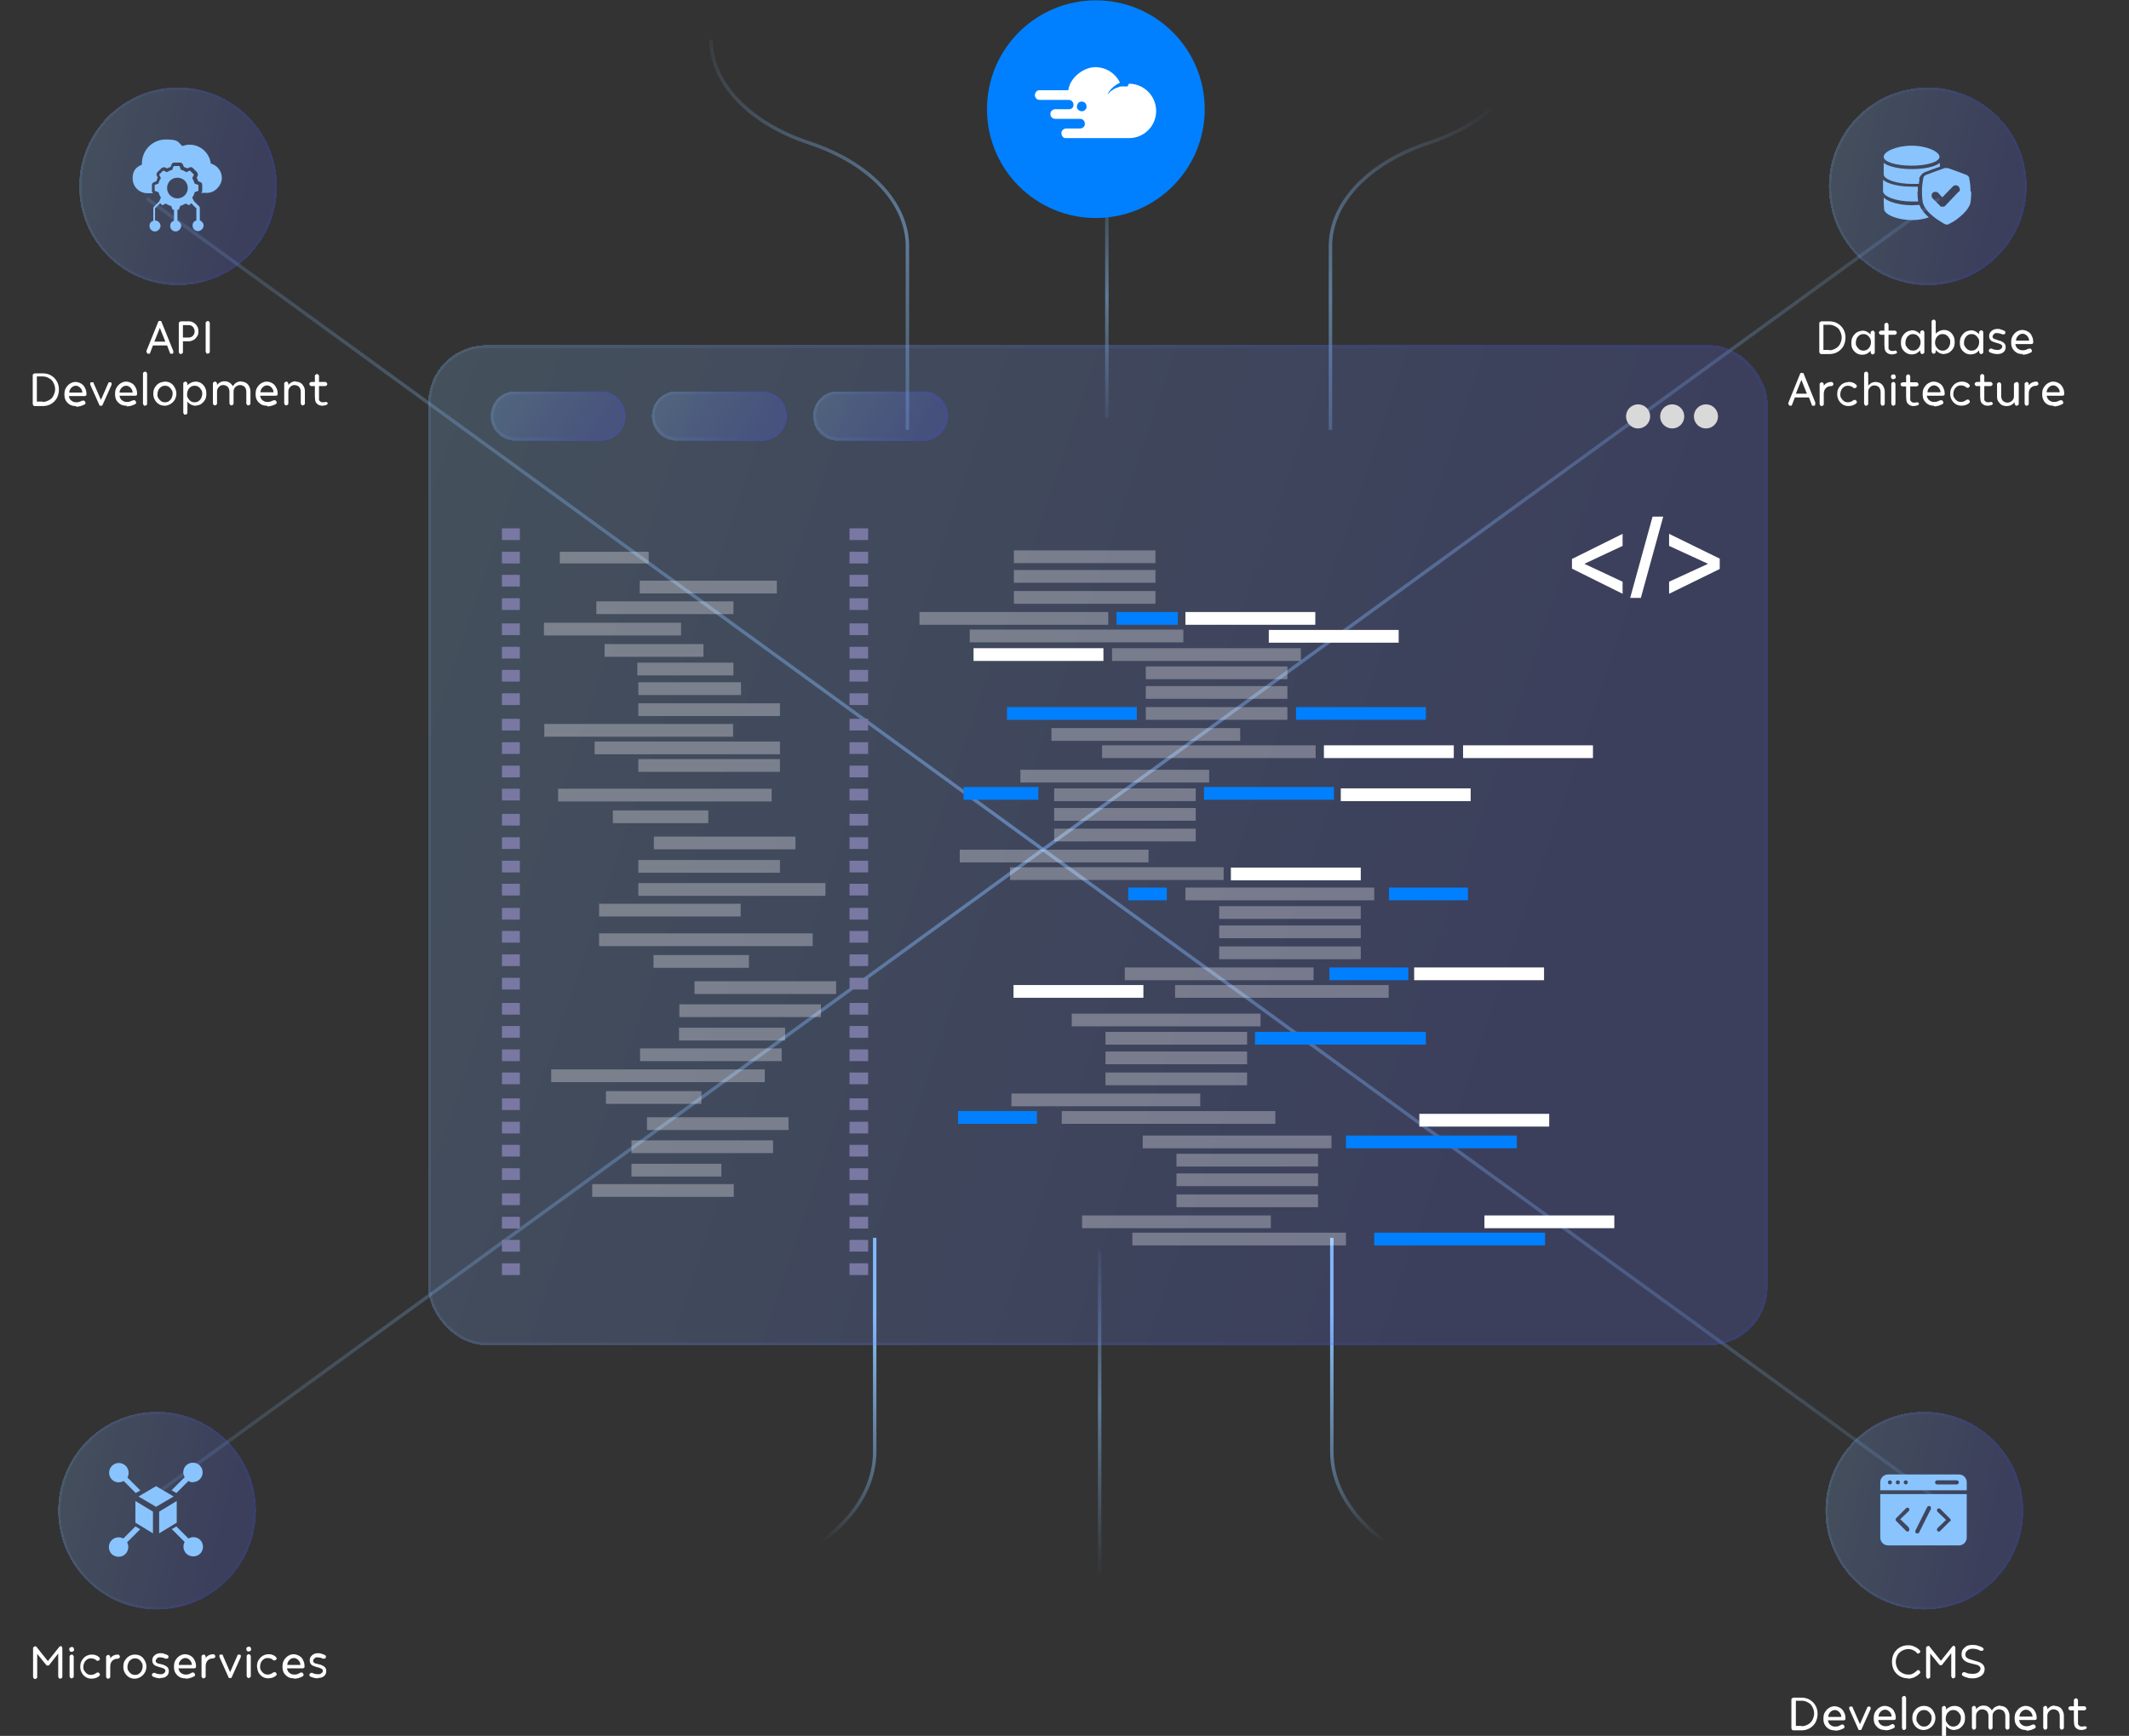 <?xml version="1.0" encoding="UTF-8"?>
<svg id="Layer_1" xmlns="http://www.w3.org/2000/svg" xmlns:xlink="http://www.w3.org/1999/xlink" version="1.1" viewBox="0 0 618 504">
  <rect x="0" y="0" width="618" height="504" fill="#333333" stroke="none"/>
  <!-- Generator: Adobe Illustrator 29.0.0, SVG Export Plug-In . SVG Version: 2.1.0 Build 186)  -->
  <defs>
    <style>
      .st0, .st1, .st2, .st3, .st4, .st5, .st6, .st7, .st8, .st9, .st10, .st11, .st12, .st13, .st14, .st15, .st16 {
        fill: none;
      }

      .st1 {
        stroke: url(#linear-gradient1);
      }

      .st1, .st2, .st3, .st4, .st5, .st6, .st7, .st15 {
        stroke-width: 1px;
      }

      .st2 {
        stroke: url(#linear-gradient2);
      }

      .st3 {
        stroke: url(#linear-gradient7);
      }

      .st4 {
        stroke: url(#linear-gradient6);
      }

      .st5 {
        stroke: url(#linear-gradient3);
      }

      .st6 {
        stroke: url(#linear-gradient5);
      }

      .st7 {
        stroke: url(#linear-gradient4);
      }

      .st17, .st18 {
        fill: #89c4ff;
      }

      .st19 {
        fill: #d9d9d9;
      }

      .st20 {
        clip-path: url(#clippath-1);
      }

      .st21 {
        fill: #1d1d1d;
        fill-opacity: 0;
      }

      .st22, .st23 {
        fill: #fff;
      }

      .st24 {
        fill: #7878a3;
      }

      .st25 {
        fill: url(#linear-gradient8);
      }

      .st25, .st26, .st27, .st28, .st29, .st30, .st31, .st32 {
        fill-opacity: .2;
      }

      .st8 {
        stroke: url(#linear-gradient13);
      }

      .st8, .st9, .st10, .st11, .st12, .st13, .st14, .st16 {
        stroke-opacity: .1;
      }

      .st8, .st9, .st10, .st16 {
        stroke-width: .8px;
      }

      .st9 {
        stroke: url(#linear-gradient11);
      }

      .st10 {
        stroke: url(#linear-gradient15);
      }

      .st11 {
        stroke: url(#linear-gradient17);
      }

      .st11, .st12, .st13, .st14 {
        stroke-width: .7px;
      }

      .st12 {
        stroke: url(#linear-gradient23);
      }

      .st13 {
        stroke: url(#linear-gradient21);
      }

      .st14 {
        stroke: url(#linear-gradient19);
      }

      .st23 {
        fill-opacity: .3;
      }

      .st15 {
        stroke: url(#linear-gradient);
      }

      .st18 {
        fill-rule: evenodd;
      }

      .st33 {
        fill: #0080ff;
      }

      .st34 {
        clip-path: url(#clippath);
      }

      .st26 {
        fill: url(#linear-gradient20);
      }

      .st27 {
        fill: url(#linear-gradient22);
      }

      .st28 {
        fill: url(#linear-gradient14);
      }

      .st29 {
        fill: url(#linear-gradient10);
      }

      .st30 {
        fill: url(#linear-gradient16);
      }

      .st31 {
        fill: url(#linear-gradient18);
      }

      .st32 {
        fill: url(#linear-gradient12);
      }

      .st16 {
        stroke: url(#linear-gradient9);
      }
    </style>
    <linearGradient id="linear-gradient" x1="320.9" y1="458.1" x2="321.8" y2="376.9" gradientTransform="translate(0 503.9) scale(1 -1)" gradientUnits="userSpaceOnUse">
      <stop offset="0" stop-color="#89c4ff" stop-opacity="0"/>
      <stop offset=".5" stop-color="#89c4ff" stop-opacity=".5"/>
      <stop offset="1" stop-color="#89c4ff" stop-opacity="0"/>
    </linearGradient>
    <linearGradient id="linear-gradient1" x1="428.6" y1="477.2" x2="351.6" y2="353.3" gradientTransform="translate(0 503.9) scale(1 -1)" gradientUnits="userSpaceOnUse">
      <stop offset="0" stop-color="#89c4ff" stop-opacity="0"/>
      <stop offset=".5" stop-color="#89c4ff" stop-opacity=".5"/>
      <stop offset="1" stop-color="#89c4ff" stop-opacity="0"/>
    </linearGradient>
    <linearGradient id="linear-gradient2" x1="187.7" y1="493.1" x2="313.6" y2="355.5" gradientTransform="translate(0 503.9) scale(1 -1)" gradientUnits="userSpaceOnUse">
      <stop offset="0" stop-color="#89c4ff" stop-opacity="0"/>
      <stop offset=".5" stop-color="#89c4ff" stop-opacity=".5"/>
      <stop offset="1" stop-color="#89c4ff" stop-opacity="0"/>
    </linearGradient>
    <linearGradient id="linear-gradient3" x1="-38.3" y1="232.3" x2="631.7" y2="281.3" gradientTransform="translate(0 503.9) scale(1 -1)" gradientUnits="userSpaceOnUse">
      <stop offset="0" stop-color="#89c4ff" stop-opacity="0"/>
      <stop offset=".5" stop-color="#89c4ff" stop-opacity=".5"/>
      <stop offset="1" stop-color="#89c4ff" stop-opacity="0"/>
    </linearGradient>
    <linearGradient id="linear-gradient4" x1="644" y1="232.3" x2="-26" y2="281.3" gradientTransform="translate(0 503.9) scale(1 -1)" gradientUnits="userSpaceOnUse">
      <stop offset="0" stop-color="#89c4ff" stop-opacity="0"/>
      <stop offset=".5" stop-color="#89c4ff" stop-opacity=".5"/>
      <stop offset="1" stop-color="#89c4ff" stop-opacity="0"/>
    </linearGradient>
    <linearGradient id="linear-gradient5" x1="319.9" y1="45.6" x2="318.4" y2="147.6" gradientTransform="translate(0 503.9) scale(1 -1)" gradientUnits="userSpaceOnUse">
      <stop offset="0" stop-color="#89c4ff" stop-opacity="0"/>
      <stop offset=".5" stop-color="#89c4ff" stop-opacity=".5"/>
      <stop offset="1" stop-color="#89c4ff" stop-opacity="0"/>
    </linearGradient>
    <linearGradient id="linear-gradient6" x1="259.9" y1="119.2" x2="225.3" y2="64.2" gradientTransform="translate(0 503.9) scale(1 -1)" gradientUnits="userSpaceOnUse">
      <stop offset="0" stop-color="#89c4ff"/>
      <stop offset="1" stop-color="#89c4ff" stop-opacity="0"/>
    </linearGradient>
    <linearGradient id="linear-gradient7" x1="380.5" y1="119.2" x2="415.2" y2="64.2" gradientTransform="translate(0 503.9) scale(1 -1)" gradientUnits="userSpaceOnUse">
      <stop offset="0" stop-color="#89c4ff"/>
      <stop offset="1" stop-color="#89c4ff" stop-opacity="0"/>
    </linearGradient>
    <linearGradient id="linear-gradient8" x1="100.2" y1="332.8" x2="537.2" y2="184.2" gradientTransform="translate(0 503.9) scale(1 -1)" gradientUnits="userSpaceOnUse">
      <stop offset="0" stop-color="#89c4ff"/>
      <stop offset=".8" stop-color="#5c6dff"/>
    </linearGradient>
    <linearGradient id="linear-gradient9" x1="136.4" y1="258.5" x2="513.1" y2="258.5" gradientTransform="translate(0 503.9) scale(1 -1)" gradientUnits="userSpaceOnUse">
      <stop offset="0" stop-color="#89c4ff"/>
      <stop offset=".7" stop-color="#364aff"/>
    </linearGradient>
    <linearGradient id="linear-gradient10" x1="145.4" y1="394.6" x2="178.6" y2="371.6" gradientTransform="translate(0 503.9) scale(1 -1)" gradientUnits="userSpaceOnUse">
      <stop offset="0" stop-color="#89c4ff"/>
      <stop offset=".8" stop-color="#5c6dff"/>
    </linearGradient>
    <linearGradient id="linear-gradient11" x1="143.7" y1="383.1" x2="181.6" y2="383.1" gradientTransform="translate(0 503.9) scale(1 -1)" gradientUnits="userSpaceOnUse">
      <stop offset="0" stop-color="#89c4ff"/>
      <stop offset=".7" stop-color="#364aff"/>
    </linearGradient>
    <linearGradient id="linear-gradient12" x1="192.2" y1="394.6" x2="225.4" y2="371.6" gradientTransform="translate(0 503.9) scale(1 -1)" gradientUnits="userSpaceOnUse">
      <stop offset="0" stop-color="#89c4ff"/>
      <stop offset=".8" stop-color="#5c6dff"/>
    </linearGradient>
    <linearGradient id="linear-gradient13" x1="190.5" y1="383.1" x2="228.4" y2="383.1" gradientTransform="translate(0 503.9) scale(1 -1)" gradientUnits="userSpaceOnUse">
      <stop offset="0" stop-color="#89c4ff"/>
      <stop offset=".7" stop-color="#364aff"/>
    </linearGradient>
    <linearGradient id="linear-gradient14" x1="239.1" y1="394.6" x2="272.2" y2="371.6" gradientTransform="translate(0 503.9) scale(1 -1)" gradientUnits="userSpaceOnUse">
      <stop offset="0" stop-color="#89c4ff"/>
      <stop offset=".8" stop-color="#5c6dff"/>
    </linearGradient>
    <linearGradient id="linear-gradient15" x1="237.3" y1="383.1" x2="275.2" y2="383.1" gradientTransform="translate(0 503.9) scale(1 -1)" gradientUnits="userSpaceOnUse">
      <stop offset="0" stop-color="#89c4ff"/>
      <stop offset=".7" stop-color="#364aff"/>
    </linearGradient>
    <linearGradient id="linear-gradient16" x1="524.8" y1="73.8" x2="592.4" y2="56.7" gradientTransform="translate(0 503.9) scale(1 -1)" gradientUnits="userSpaceOnUse">
      <stop offset="0" stop-color="#89c4ff"/>
      <stop offset=".8" stop-color="#5c6dff"/>
    </linearGradient>
    <linearGradient id="linear-gradient17" x1="531.7" y1="65.3" x2="587.3" y2="65.3" gradientTransform="translate(0 503.9) scale(1 -1)" gradientUnits="userSpaceOnUse">
      <stop offset="0" stop-color="#89c4ff"/>
      <stop offset=".7" stop-color="#364aff"/>
    </linearGradient>
    <linearGradient id="linear-gradient18" x1="17.9" y1="458.4" x2="85.5" y2="441.2" gradientTransform="translate(0 503.9) scale(1 -1)" gradientUnits="userSpaceOnUse">
      <stop offset="0" stop-color="#89c4ff"/>
      <stop offset=".8" stop-color="#5c6dff"/>
    </linearGradient>
    <linearGradient id="linear-gradient19" x1="24.8" y1="449.8" x2="80.4" y2="449.8" gradientTransform="translate(0 503.9) scale(1 -1)" gradientUnits="userSpaceOnUse">
      <stop offset="0" stop-color="#89c4ff"/>
      <stop offset=".7" stop-color="#364aff"/>
    </linearGradient>
    <clipPath id="clippath">
      <rect class="st0" x="37.7" y="40.2" width="27.4" height="27.4"/>
    </clipPath>
    <linearGradient id="linear-gradient20" x1="525.8" y1="458.4" x2="593.4" y2="441.2" gradientTransform="translate(0 503.9) scale(1 -1)" gradientUnits="userSpaceOnUse">
      <stop offset="0" stop-color="#89c4ff"/>
      <stop offset=".8" stop-color="#5c6dff"/>
    </linearGradient>
    <linearGradient id="linear-gradient21" x1="532.7" y1="449.8" x2="588.3" y2="449.8" gradientTransform="translate(0 503.9) scale(1 -1)" gradientUnits="userSpaceOnUse">
      <stop offset="0" stop-color="#89c4ff"/>
      <stop offset=".7" stop-color="#364aff"/>
    </linearGradient>
    <linearGradient id="linear-gradient22" x1="11.7" y1="73.8" x2="79.4" y2="56.7" gradientTransform="translate(0 503.9) scale(1 -1)" gradientUnits="userSpaceOnUse">
      <stop offset="0" stop-color="#89c4ff"/>
      <stop offset=".8" stop-color="#5c6dff"/>
    </linearGradient>
    <linearGradient id="linear-gradient23" x1="18.6" y1="65.3" x2="74.2" y2="65.3" gradientTransform="translate(0 503.9) scale(1 -1)" gradientUnits="userSpaceOnUse">
      <stop offset="0" stop-color="#89c4ff"/>
      <stop offset=".7" stop-color="#364aff"/>
    </linearGradient>
    <clipPath id="clippath-1">
      <rect class="st0" x="31.6" y="424.7" width="27.4" height="27.4"/>
    </clipPath>
  </defs>
  <path class="st15" d="M321.3,42.3v79.1"/>
  <path class="st1" d="M443.2,11.5c0,12.6-11,24.2-28.5,30-17.5,5.8-28.5,17.4-28.5,30v53.3"/>
  <path class="st2" d="M206.4,11.5c0,12.6,11,24.2,28.5,30,17.5,5.8,28.5,17.4,28.5,30v53.3"/>
  <path class="st5" d="M42.6,57.6l520.4,378.2"/>
  <path class="st7" d="M563,57.6L42.6,435.7"/>
  <path class="st6" d="M319.2,462.7v-99.4"/>
  <path class="st4" d="M253.9,359.4v62.1c0,14.7-12.8,28.2-33.2,34.9"/>
  <path class="st3" d="M386.6,359.4v62.1c0,14.7,12.8,28.2,33.2,34.9"/>
  <g>
    <rect class="st21" x="124.3" y="100.2" width="388.8" height="290.4" rx="16.9" ry="16.9" shape-rendering="crispEdges"/>
    <rect class="st25" x="124.3" y="100.2" width="388.8" height="290.4" rx="16.9" ry="16.9" shape-rendering="crispEdges"/>
    <rect class="st16" x="124.7" y="100.6" width="387.9" height="289.6" rx="16.5" ry="16.5" shape-rendering="crispEdges"/>
  </g>
  <circle class="st19" cx="475.5" cy="120.9" r="3.5"/>
  <circle class="st19" cx="485.4" cy="120.9" r="3.5"/>
  <circle class="st19" cx="495.2" cy="120.9" r="3.5"/>
  <g>
    <path class="st21" d="M149.6,113.6h24.8c4,0,7.2,3.2,7.2,7.2h0c0,4-3.2,7.2-7.2,7.2h-24.8c-4,0-7.2-3.2-7.2-7.2h0c0-4,3.2-7.2,7.2-7.2Z" shape-rendering="crispEdges"/>
    <path class="st29" d="M149.6,113.6h24.8c4,0,7.2,3.2,7.2,7.2h0c0,4-3.2,7.2-7.2,7.2h-24.8c-4,0-7.2-3.2-7.2-7.2h0c0-4,3.2-7.2,7.2-7.2Z" shape-rendering="crispEdges"/>
    <path class="st9" d="M149.6,114h24.8c3.7,0,6.7,3,6.7,6.7h0c0,3.7-3,6.7-6.7,6.7h-24.8c-3.7,0-6.7-3-6.7-6.7h0c0-3.7,3-6.7,6.7-6.7Z" shape-rendering="crispEdges"/>
  </g>
  <g>
    <path class="st21" d="M196.4,113.6h24.8c4,0,7.2,3.2,7.2,7.2h0c0,4-3.2,7.2-7.2,7.2h-24.8c-4,0-7.2-3.2-7.2-7.2h0c0-4,3.2-7.2,7.2-7.2Z" shape-rendering="crispEdges"/>
    <path class="st32" d="M196.4,113.6h24.8c4,0,7.2,3.2,7.2,7.2h0c0,4-3.2,7.2-7.2,7.2h-24.8c-4,0-7.2-3.2-7.2-7.2h0c0-4,3.2-7.2,7.2-7.2Z" shape-rendering="crispEdges"/>
    <path class="st8" d="M196.4,114h24.8c3.7,0,6.7,3,6.7,6.7h0c0,3.7-3,6.7-6.7,6.7h-24.8c-3.7,0-6.7-3-6.7-6.7h0c0-3.7,3-6.7,6.7-6.7Z" shape-rendering="crispEdges"/>
  </g>
  <g>
    <path class="st21" d="M243.2,113.6h24.8c4,0,7.2,3.2,7.2,7.2h0c0,4-3.2,7.2-7.2,7.2h-24.8c-4,0-7.2-3.2-7.2-7.2h0c0-4,3.2-7.2,7.2-7.2Z" shape-rendering="crispEdges"/>
    <path class="st28" d="M243.2,113.6h24.8c4,0,7.2,3.2,7.2,7.2h0c0,4-3.2,7.2-7.2,7.2h-24.8c-4,0-7.2-3.2-7.2-7.2h0c0-4,3.2-7.2,7.2-7.2Z" shape-rendering="crispEdges"/>
    <path class="st10" d="M243.2,114h24.8c3.7,0,6.7,3,6.7,6.7h0c0,3.7-3,6.7-6.7,6.7h-24.8c-3.7,0-6.7-3-6.7-6.7h0c0-3.7,3-6.7,6.7-6.7Z" shape-rendering="crispEdges"/>
  </g>
  <path class="st22" d="M456.3,162.3l14.7-7.3v3.5l-11.1,5.2h0c0,0,11.1,5.2,11.1,5.2v3.5l-14.7-7.3v-2.8Z"/>
  <path class="st22" d="M473.2,173.6l6.5-23.6h3.1l-6.5,23.6h-3.1,0Z"/>
  <path class="st22" d="M499.2,165.2l-14.7,7.2v-3.5l11.3-5.2h0c0,0-11.3-5.2-11.3-5.2v-3.5l14.7,7.2v3Z"/>
  <path class="st24" d="M150.9,153.4h-5.2v3.4h5.2v-3.4Z"/>
  <path class="st24" d="M150.9,160.2h-5.2v3.4h5.2v-3.4Z"/>
  <path class="st24" d="M150.9,166.9h-5.2v3.4h5.2v-3.4Z"/>
  <path class="st24" d="M150.9,173.7h-5.2v3.4h5.2v-3.4Z"/>
  <path class="st24" d="M150.9,181h-5.2v3.4h5.2v-3.4Z"/>
  <path class="st24" d="M150.9,187.8h-5.2v3.4h5.2v-3.4Z"/>
  <path class="st24" d="M150.9,194.5h-5.2v3.4h5.2v-3.4Z"/>
  <path class="st24" d="M150.9,201.3h-5.2v3.4h5.2v-3.4Z"/>
  <path class="st24" d="M150.9,208.7h-5.2v3.4h5.2v-3.4Z"/>
  <path class="st24" d="M150.9,215.5h-5.2v3.4h5.2v-3.4Z"/>
  <path class="st24" d="M150.9,222.3h-5.2v3.4h5.2v-3.4Z"/>
  <path class="st24" d="M150.9,229h-5.2v3.4h5.2v-3.4Z"/>
  <path class="st24" d="M150.9,236.3h-5.2v3.4h5.2v-3.4Z"/>
  <path class="st24" d="M150.9,243.1h-5.2v3.4h5.2v-3.4Z"/>
  <path class="st24" d="M150.9,249.9h-5.2v3.4h5.2v-3.4Z"/>
  <path class="st24" d="M150.9,256.6h-5.2v3.4h5.2v-3.4Z"/>
  <path class="st24" d="M150.9,263.6h-5.2v3.4h5.2v-3.4Z"/>
  <path class="st24" d="M150.9,270.3h-5.2v3.4h5.2v-3.4Z"/>
  <path class="st24" d="M150.9,277.1h-5.2v3.4h5.2v-3.4Z"/>
  <path class="st24" d="M150.9,283.9h-5.2v3.4h5.2v-3.4Z"/>
  <path class="st24" d="M150.9,291.2h-5.2v3.4h5.2v-3.4Z"/>
  <path class="st24" d="M150.9,297.9h-5.2v3.4h5.2v-3.4Z"/>
  <path class="st24" d="M150.9,304.7h-5.2v3.4h5.2v-3.4Z"/>
  <path class="st24" d="M150.9,311.4h-5.2v3.4h5.2v-3.4Z"/>
  <path class="st24" d="M150.9,318.9h-5.2v3.4h5.2v-3.4Z"/>
  <path class="st24" d="M150.9,325.7h-5.2v3.4h5.2v-3.4Z"/>
  <path class="st24" d="M150.9,332.4h-5.2v3.4h5.2v-3.4Z"/>
  <path class="st24" d="M150.9,339.2h-5.2v3.4h5.2v-3.4Z"/>
  <path class="st24" d="M150.9,346.5h-5.2v3.4h5.2v-3.4Z"/>
  <path class="st24" d="M150.9,353.3h-5.2v3.4h5.2v-3.4Z"/>
  <path class="st24" d="M150.9,360h-5.2v3.4h5.2v-3.4Z"/>
  <path class="st24" d="M150.9,366.8h-5.2v3.4h5.2v-3.4Z"/>
  <path class="st24" d="M252,153.4h-5.4v3.4h5.4v-3.4Z"/>
  <path class="st24" d="M252,160.2h-5.4v3.4h5.4v-3.4Z"/>
  <path class="st24" d="M252,166.9h-5.4v3.4h5.4v-3.4Z"/>
  <path class="st24" d="M252,173.7h-5.4v3.4h5.4v-3.4Z"/>
  <path class="st24" d="M252,181h-5.4v3.4h5.4v-3.4Z"/>
  <path class="st24" d="M252,187.8h-5.4v3.4h5.4v-3.4Z"/>
  <path class="st24" d="M252,194.5h-5.4v3.4h5.4v-3.4Z"/>
  <path class="st24" d="M252,201.3h-5.4v3.4h5.4v-3.4Z"/>
  <path class="st24" d="M252,208.7h-5.4v3.4h5.4v-3.4Z"/>
  <path class="st24" d="M252,215.5h-5.4v3.4h5.4v-3.4Z"/>
  <path class="st24" d="M252,222.3h-5.4v3.4h5.4v-3.4Z"/>
  <path class="st24" d="M252,229h-5.4v3.4h5.4v-3.4Z"/>
  <path class="st24" d="M252,236.3h-5.4v3.4h5.4v-3.4Z"/>
  <path class="st24" d="M252,243.1h-5.4v3.4h5.4v-3.4Z"/>
  <path class="st24" d="M252,249.9h-5.4v3.4h5.4v-3.4Z"/>
  <path class="st24" d="M252,256.6h-5.4v3.4h5.4v-3.4Z"/>
  <path class="st24" d="M252,263.6h-5.4v3.4h5.4v-3.4Z"/>
  <path class="st24" d="M252,270.3h-5.4v3.4h5.4v-3.4Z"/>
  <path class="st24" d="M252,277.1h-5.4v3.4h5.4v-3.4Z"/>
  <path class="st24" d="M252,283.9h-5.4v3.4h5.4v-3.4Z"/>
  <path class="st24" d="M252,291.2h-5.4v3.4h5.4v-3.4Z"/>
  <path class="st24" d="M252,297.9h-5.4v3.4h5.4v-3.4Z"/>
  <path class="st24" d="M252,304.7h-5.4v3.4h5.4v-3.4Z"/>
  <path class="st24" d="M252,311.4h-5.4v3.4h5.4v-3.4Z"/>
  <path class="st24" d="M252,318.9h-5.4v3.4h5.4v-3.4Z"/>
  <path class="st24" d="M252,325.7h-5.4v3.4h5.4v-3.4Z"/>
  <path class="st24" d="M252,332.4h-5.4v3.4h5.4v-3.4Z"/>
  <path class="st24" d="M252,339.2h-5.4v3.4h5.4v-3.4Z"/>
  <path class="st24" d="M252,346.5h-5.4v3.4h5.4v-3.4Z"/>
  <path class="st24" d="M252,353.3h-5.4v3.4h5.4v-3.4Z"/>
  <path class="st24" d="M252,360h-5.4v3.4h5.4v-3.4Z"/>
  <path class="st24" d="M252,366.8h-5.4v3.4h5.4v-3.4Z"/>
  <path class="st23" d="M188.3,160.2h-25.8v3.4h25.8v-3.4Z"/>
  <path class="st23" d="M225.5,168.6h-39.8v3.7h39.8v-3.7Z"/>
  <path class="st23" d="M212.9,174.6h-39.8v3.7h39.8v-3.7Z"/>
  <path class="st23" d="M197.7,180.8h-39.8v3.7h39.8v-3.7Z"/>
  <path class="st23" d="M204.2,187h-28.7v3.7h28.7v-3.7Z"/>
  <path class="st23" d="M212.8,210.2h-54.8v3.7h54.8v-3.7Z"/>
  <path class="st23" d="M226.4,215.3h-53.8v3.7h53.8v-3.7Z"/>
  <path class="st23" d="M224,229h-62v3.7h62v-3.7Z"/>
  <path class="st23" d="M205.6,235.3h-27.7v3.7h27.7v-3.7Z"/>
  <path class="st23" d="M230.9,242.9h-41.1v3.7h41.1v-3.7Z"/>
  <path class="st23" d="M215,262.4h-41.1v3.7h41.1v-3.7Z"/>
  <path class="st23" d="M212.9,192.4h-27.9v3.7h27.9v-3.7Z"/>
  <path class="st23" d="M215.1,198.1h-29.8v3.7h29.8v-3.7Z"/>
  <path class="st23" d="M226.4,204.2h-41.1v3.7h41.1v-3.7Z"/>
  <path class="st23" d="M321.7,177.7h-54.8v3.7h54.8v-3.7Z"/>
  <path class="st23" d="M343.5,182.8h-62v3.7h62v-3.7Z"/>
  <path class="st23" d="M335.4,159.8h-41.1v3.7h41.1v-3.7Z"/>
  <path class="st23" d="M335.4,165.5h-41.1v3.7h41.1v-3.7Z"/>
  <path class="st23" d="M335.4,171.6h-41.1v3.7h41.1v-3.7Z"/>
  <path class="st23" d="M377.6,188.2h-54.8v3.7h54.8v-3.7Z"/>
  <path class="st23" d="M360,211.4h-54.8v3.7h54.8v-3.7Z"/>
  <path class="st23" d="M381.9,216.4h-62v3.7h62v-3.7Z"/>
  <path class="st23" d="M373.7,193.5h-41.1v3.7h41.1v-3.7Z"/>
  <path class="st23" d="M373.7,199.2h-41.1v3.7h41.1v-3.7Z"/>
  <path class="st33" d="M341.9,177.7h-17.8v3.7h17.8v-3.7Z"/>
  <path class="st33" d="M413.9,205.3h-37.7v3.7h37.7v-3.7Z"/>
  <path class="st22" d="M381.8,177.7h-37.7v3.7h37.7v-3.7Z"/>
  <path class="st22" d="M406,182.9h-37.7v3.7h37.7v-3.7Z"/>
  <path class="st22" d="M320.3,188.2h-37.7v3.7h37.7v-3.7Z"/>
  <path class="st22" d="M422,216.4h-37.7v3.7h37.7v-3.7Z"/>
  <path class="st22" d="M462.4,216.4h-37.7v3.7h37.7v-3.7Z"/>
  <path class="st22" d="M426.9,228.9h-37.7v3.7h37.7v-3.7Z"/>
  <path class="st22" d="M395,251.9h-37.7v3.7h37.7v-3.7Z"/>
  <path class="st22" d="M448.2,280.9h-37.7v3.7h37.7v-3.7Z"/>
  <path class="st22" d="M449.7,323.4h-37.7v3.7h37.7v-3.7Z"/>
  <path class="st22" d="M468.6,352.9h-37.7v3.7h37.7v-3.7Z"/>
  <path class="st22" d="M331.9,286h-37.7v3.7h37.7v-3.7Z"/>
  <path class="st33" d="M387.2,228.5h-37.7v3.7h37.7v-3.7Z"/>
  <path class="st33" d="M408.8,280.9h-22.9v3.7h22.9v-3.7Z"/>
  <path class="st33" d="M301,322.6h-22.9v3.7h22.9v-3.7Z"/>
  <path class="st33" d="M426.1,257.7h-22.9v3.7h22.9v-3.7Z"/>
  <path class="st33" d="M413.9,299.6h-49.6v3.7h49.6v-3.7Z"/>
  <path class="st33" d="M440.3,329.7h-49.6v3.7h49.6v-3.7Z"/>
  <path class="st33" d="M448.5,357.9h-49.6v3.7h49.6v-3.7Z"/>
  <path class="st33" d="M301.4,228.5h-21.7v3.7h21.7v-3.7Z"/>
  <path class="st33" d="M330,205.3h-37.7v3.7h37.7v-3.7Z"/>
  <path class="st33" d="M338.7,257.7h-11.2v3.7h11.2v-3.7Z"/>
  <path class="st23" d="M373.7,205.3h-41.1v3.7h41.1v-3.7Z"/>
  <path class="st23" d="M351,223.5h-54.8v3.7h54.8v-3.7Z"/>
  <path class="st23" d="M333.4,246.7h-54.8v3.7h54.8v-3.7Z"/>
  <path class="st23" d="M355.2,251.8h-62v3.7h62v-3.7Z"/>
  <path class="st23" d="M347.1,228.9h-41.1v3.7h41.1v-3.7Z"/>
  <path class="st23" d="M347.1,234.6h-41.1v3.7h41.1v-3.7Z"/>
  <path class="st23" d="M347.1,240.6h-41.1v3.7h41.1v-3.7Z"/>
  <path class="st23" d="M398.9,257.7h-54.8v3.7h54.8v-3.7Z"/>
  <path class="st23" d="M381.3,280.9h-54.8v3.7h54.8v-3.7Z"/>
  <path class="st23" d="M403.1,286h-62v3.7h62v-3.7Z"/>
  <path class="st23" d="M395,263.1h-41.1v3.7h41.1v-3.7Z"/>
  <path class="st23" d="M395,268.7h-41.1v3.7h41.1v-3.7Z"/>
  <path class="st23" d="M395,274.8h-41.1v3.7h41.1v-3.7Z"/>
  <path class="st23" d="M365.9,294.3h-54.8v3.7h54.8v-3.7Z"/>
  <path class="st23" d="M348.4,317.5h-54.8v3.7h54.8v-3.7Z"/>
  <path class="st23" d="M370.2,322.6h-62v3.7h62v-3.7Z"/>
  <path class="st23" d="M362,299.6h-41.1v3.7h41.1v-3.7Z"/>
  <path class="st23" d="M362,305.3h-41.1v3.7h41.1v-3.7Z"/>
  <path class="st23" d="M362,311.4h-41.1v3.7h41.1v-3.7Z"/>
  <path class="st23" d="M386.5,329.7h-54.8v3.7h54.8v-3.7Z"/>
  <path class="st23" d="M368.9,352.9h-54.8v3.7h54.8v-3.7Z"/>
  <path class="st23" d="M390.7,357.9h-62v3.7h62v-3.7Z"/>
  <path class="st23" d="M382.6,335h-41.1v3.7h41.1v-3.7Z"/>
  <path class="st23" d="M382.6,340.7h-41.1v3.7h41.1v-3.7Z"/>
  <path class="st23" d="M382.6,346.8h-41.1v3.7h41.1v-3.7Z"/>
  <path class="st23" d="M226.4,220.4h-41.1v3.7h41.1v-3.7Z"/>
  <path class="st23" d="M226.4,249.7h-41.1v3.7h41.1v-3.7Z"/>
  <path class="st23" d="M239.6,256.4h-54.3v3.7h54.3v-3.7Z"/>
  <path class="st23" d="M235.9,271h-62v3.7h62v-3.7Z"/>
  <path class="st23" d="M217.4,277.3h-27.7v3.7h27.7v-3.7Z"/>
  <path class="st23" d="M242.7,284.9h-41.1v3.7h41.1v-3.7Z"/>
  <path class="st23" d="M226.9,304.4h-41.1v3.7h41.1v-3.7Z"/>
  <path class="st23" d="M238.3,291.6h-41.1v3.7h41.1v-3.7Z"/>
  <path class="st23" d="M227.9,298.4h-30.8v3.7h30.8v-3.7Z"/>
  <path class="st23" d="M222,310.5h-62v3.7h62v-3.7Z"/>
  <path class="st23" d="M203.6,316.8h-27.7v3.7h27.7v-3.7Z"/>
  <path class="st23" d="M228.9,324.4h-41.1v3.7h41.1v-3.7Z"/>
  <path class="st23" d="M213,343.8h-41.1v3.7h41.1v-3.7Z"/>
  <path class="st23" d="M224.4,331.1h-41.1v3.7h41.1v-3.7Z"/>
  <path class="st23" d="M209.4,337.9h-26.1v3.7h26.1v-3.7Z"/>
  <circle class="st33" cx="318.1" cy="31.7" r="31.6"/>
  <path class="st22" d="M327.3,25.1c-.1,0-.3,0-.4,0,0,0,0,0,0,0-.1,0-.2,0-.3,0,0,0,0,0,0,0-.1,0-.2,0-.3,0,0,0,0,0-.1,0,0,0-.1,0-.2,0,0,0,0,0,0,0,0,0-.1,0-.2,0,0,0,0,0,0,0,0,0-.1,0-.2,0,0,0-.1,0-.2,0-.2,0-.5.1-.7.2-.1,0-.2,0-.4.2,0,0-.1,0-.2,0-.1,0-.3.1-.4.2-.1,0-.3.1-.4.2-.1,0-.2.1-.3.2,0,0,0,0,0,0,0,0-.2.1-.3.2,0,0,0,0,0,0,0,0-.2.1-.3.2,0,0,0,0,0,0-.3.3-.6.6-.9.9,0,0,.7-2,3.6-3.4-1.3-2.7-4-4.5-7.2-4.5s-7.3,2.9-7.8,6.7c0,0,0,0,0,0h-8.3c-.2,0-.4,0-.6.1-.1,0-.3.2-.4.3,0,0,0,0,0,0-.2.3-.4.6-.4,1,0,.8.6,1.4,1.4,1.4h1.5s0,0,0,0h6.7s0,0,.1,0h0s.1,0,.1,0c.8,0,1.4.6,1.4,1.4s-.2.7-.4,1c0,0,0,0,0,0-.2.2-.6.3-.9.3h-4c-.4,0-.7.2-1,.4-.3.3-.4.6-.4,1,0,.8.6,1.4,1.4,1.4h7.2c.8,0,1.4.6,1.4,1.4s-.2.7-.4,1c-.3.3-.6.4-1,.4h-4c-.4,0-.7.2-1,.4-.3.3-.4.6-.4,1s.2.9.6,1.2c.2.2.5.2.8.2h18.2c4.4,0,7.9-3.5,7.9-7.9,0-4.3-3.5-7.9-7.9-7.9ZM315,31.9c-.3.3-.6.4-1,.4s-.7-.2-1-.4c-.3-.3-.4-.6-.4-1s.2-.7.4-1c.3-.3.6-.4,1-.4.8,0,1.4.6,1.4,1.4s-.2.7-.4,1Z"/>
  <g>
    <circle class="st21" cx="558.6" cy="438.6" r="28.7" shape-rendering="crispEdges"/>
    <circle class="st30" cx="558.6" cy="438.6" r="28.7" shape-rendering="crispEdges"/>
    <circle class="st11" cx="558.6" cy="438.6" r="28.4" shape-rendering="crispEdges"/>
  </g>
  <path class="st22" d="M553.9,487.3c-.9,0-1.7-.2-2.4-.6-.7-.4-1.3-1-1.7-1.7-.4-.7-.6-1.6-.6-2.5,0-.9.2-1.8.6-2.5.4-.7,1-1.3,1.7-1.7.7-.4,1.5-.6,2.4-.6.7,0,1.3.1,1.8.4.6.2,1.1.6,1.5,1,.1.1.2.2.2.4,0,.1,0,.3-.2.4-.1.1-.2.2-.4.2-.2,0-.3,0-.4-.2-.3-.4-.7-.6-1.1-.8-.4-.2-.9-.3-1.4-.3-.6,0-1.2.2-1.8.5-.5.3-1,.7-1.3,1.3-.3.6-.5,1.2-.5,1.9,0,.7.2,1.4.5,1.9.3.6.7,1,1.3,1.3.5.3,1.1.5,1.8.5.5,0,1,0,1.4-.3.4-.2.8-.5,1.1-.8.1-.1.2-.2.4-.2.2,0,.3,0,.4.2.1.1.2.2.2.4s0,.3-.2.4c-.4.5-1,.8-1.5,1.1-.6.2-1.2.4-1.8.4ZM567,477.8c.2,0,.3,0,.4.2.1.1.2.3.2.4v8.3c0,.2,0,.3-.2.4-.1.1-.3.2-.4.2s-.3,0-.4-.2c-.1-.1-.2-.3-.2-.4v-6.7s-2.6,3.3-2.6,3.3c-.1.2-.3.2-.4.2-.2,0-.3,0-.5-.2l-2.6-3.2v6.7c0,.2,0,.3-.2.4-.1.1-.3.2-.4.2-.2,0-.3,0-.4-.2-.1-.1-.2-.3-.2-.4v-8.3c0-.2,0-.3.2-.4.1-.1.3-.2.4-.2.2,0,.4,0,.5.3l3.2,4,3.2-4c.1-.2.3-.3.5-.3ZM572.7,487.3c-.6,0-1.1,0-1.6-.2-.5-.1-.9-.3-1.3-.5-.2-.1-.3-.3-.3-.5,0-.2,0-.3.2-.4.1-.1.2-.2.4-.2,0,0,.1,0,.2,0,.4.2.8.3,1.1.4.4,0,.7.1,1.2.1.6,0,1.1-.1,1.6-.4.4-.3.7-.7.7-1.1,0-.3-.1-.5-.3-.7-.2-.2-.4-.3-.7-.4-.3-.1-.7-.2-1.2-.3-.7-.2-1.3-.3-1.7-.5-.4-.2-.8-.4-1.1-.8-.3-.4-.5-.8-.5-1.4,0-.6.1-1.1.4-1.5.3-.4.7-.7,1.1-1,.5-.2,1-.3,1.6-.3.5,0,1,0,1.6.2.6.2,1,.3,1.4.6.2.1.3.3.3.4,0,.1,0,.3-.2.4-.1.1-.2.1-.4.1,0,0-.2,0-.3,0-.7-.4-1.5-.6-2.3-.6-.6,0-1.2.2-1.5.5-.4.3-.6.7-.6,1.2,0,.3.1.6.3.8.2.2.5.4.8.5.3.1.8.2,1.3.4.7.2,1.2.3,1.6.5.4.1.8.4,1.1.7.3.3.5.8.5,1.3,0,.6-.2,1.1-.5,1.5-.3.4-.8.7-1.3.9-.5.2-1,.3-1.6.3ZM522.9,492.9c.9,0,1.7.2,2.4.6s1.3,1,1.7,1.7c.4.7.6,1.5.6,2.4,0,.9-.2,1.7-.6,2.5-.4.7-1,1.3-1.7,1.7-.7.4-1.5.6-2.4.6h-2.3c-.2,0-.3,0-.4-.2-.1-.1-.2-.3-.2-.4v-8.3c0-.2,0-.3.2-.4.1-.1.3-.2.4-.2h2.3ZM523,501.2c.7,0,1.2-.2,1.8-.5.5-.3,1-.7,1.3-1.3.3-.6.5-1.2.5-1.9,0-.7-.2-1.3-.5-1.9-.3-.6-.7-1-1.3-1.3-.5-.3-1.1-.5-1.8-.5h-1.7s0,7.3,0,7.3h1.7ZM532.6,502.4c-.6,0-1.2-.1-1.7-.4-.5-.3-.9-.7-1.2-1.2-.3-.5-.4-1.1-.4-1.8,0-.7.1-1.3.4-1.8.3-.5.7-1,1.2-1.3.5-.3,1-.5,1.6-.5.6,0,1.2.2,1.7.5.5.3.9.8,1.1,1.3.3.5.4,1.1.4,1.8,0,.1,0,.3-.2.4,0,0-.2.1-.3.1h-4.6c.1.5.3,1,.7,1.3.4.3.8.5,1.3.5.3,0,.7,0,1-.1.3-.1.6-.3,1-.5,0,0,.2,0,.2,0,.1,0,.3,0,.4.2.1.1.2.2.2.4,0,.1,0,.2,0,.3,0,0-.1.1-.2.2-.4.2-.8.4-1.2.5-.4.1-.8.2-1.2.2ZM534.5,498.5c0-.6-.3-1.1-.6-1.4-.4-.4-.8-.6-1.3-.6-.5,0-.9.2-1.3.6-.4.4-.6.9-.6,1.4h3.9ZM542.7,495.5c.1,0,.2.1.3.2,0,0,0,.2,0,.3s0,.1,0,.2l-2.6,5.8c0,.1-.1.2-.2.3-.1,0-.2,0-.3,0-.1,0-.2,0-.3,0-.1,0-.2-.2-.2-.3l-2.6-5.8c0,0,0-.1,0-.2,0-.1,0-.2,0-.3,0-.1.1-.2.3-.2,0,0,.2,0,.2,0,.1,0,.2,0,.3,0,.1,0,.2.1.2.3l2.1,4.8,2.1-4.8c0-.1.1-.2.2-.3.1,0,.2,0,.3,0s.1,0,.2,0ZM547.2,502.3c-.6,0-1.2-.1-1.7-.4-.5-.3-.9-.7-1.2-1.2-.3-.5-.4-1.1-.4-1.8,0-.7.1-1.3.4-1.8.3-.5.7-1,1.2-1.3.5-.3,1-.5,1.6-.5.6,0,1.2.2,1.7.5.5.3.9.7,1.1,1.3.3.5.4,1.1.4,1.8,0,.1,0,.3-.2.4,0,0-.2.1-.3.1h-4.6c.1.5.3,1,.7,1.3.4.3.8.5,1.3.5.3,0,.7,0,1-.1.3-.1.6-.3,1-.5,0,0,.2,0,.2,0,.1,0,.3,0,.4.2.1.1.2.2.2.4,0,.1,0,.2,0,.3,0,0-.1.1-.2.2-.4.2-.8.4-1.2.5-.4.1-.8.2-1.2.2ZM549.1,498.4c0-.6-.3-1.1-.6-1.4-.4-.4-.8-.6-1.3-.6-.5,0-.9.2-1.3.6-.4.4-.6.9-.6,1.4h3.9ZM552.7,502.3c-.2,0-.3,0-.4-.2-.1-.1-.2-.3-.2-.4v-8.7c0-.2,0-.3.2-.4.1-.1.3-.2.4-.2.2,0,.3,0,.4.2.1.1.2.2.2.4v8.7c0,.2,0,.3-.2.4-.1.1-.2.2-.4.2ZM558.5,502.3c-.6,0-1.2-.1-1.7-.4-.5-.3-.9-.7-1.2-1.2-.3-.5-.5-1.1-.5-1.8,0-.7.1-1.3.4-1.8.3-.5.7-1,1.2-1.3.5-.3,1.1-.5,1.7-.5.6,0,1.2.1,1.7.4.5.3.9.7,1.2,1.3.3.5.5,1.1.5,1.8,0,.7-.2,1.3-.5,1.8-.3.5-.7.9-1.2,1.2-.5.3-1.1.5-1.7.5ZM558.5,501.3c.4,0,.8-.1,1.1-.3.3-.2.6-.5.8-.9.2-.4.3-.8.3-1.2,0-.5,0-.9-.3-1.2-.2-.4-.5-.7-.8-.9-.3-.2-.7-.3-1.1-.3-.4,0-.8.1-1.1.3-.3.2-.6.5-.8.9-.2.4-.3.8-.3,1.2,0,.5,0,.9.3,1.2.2.4.5.7.8.9.3.2.7.3,1.1.3ZM567.3,495.3c.6,0,1.1.1,1.6.4.5.3.9.7,1.1,1.3.3.5.4,1.1.4,1.8,0,.7-.1,1.3-.4,1.8-.3.5-.7.9-1.1,1.2-.5.3-1,.4-1.6.5-.5,0-.9-.1-1.3-.3-.4-.2-.8-.5-1.1-.9v3.2c0,.2,0,.3-.2.4-.1.1-.2.2-.4.2s-.3,0-.4-.2c-.1-.1-.2-.2-.2-.4v-8.4c0-.2,0-.3.2-.4.1-.1.3-.2.4-.2s.3,0,.4.2.2.2.2.4v.5c.3-.4.7-.6,1.1-.8.4-.2.9-.3,1.3-.3ZM567,501.3c.4,0,.8-.1,1.1-.3.3-.2.6-.5.8-.9.2-.4.3-.8.3-1.2,0-.5,0-.9-.3-1.2-.2-.4-.5-.7-.8-.9-.3-.2-.7-.3-1.1-.3-.4,0-.8.1-1.1.3-.3.2-.6.5-.8.9-.2.4-.3.8-.3,1.2,0,.5,0,.9.3,1.2.2.4.5.7.8.9.3.2.7.3,1.1.3ZM580.5,495.3c.5,0,1,.1,1.4.3.4.2.7.5,1,1,.2.4.4.9.4,1.5v3.5c0,.2,0,.3-.2.4-.1.1-.2.2-.4.2s-.3,0-.4-.2-.2-.2-.2-.4v-3.4c0-.6-.2-1-.5-1.4-.4-.3-.8-.5-1.3-.5-.5,0-1,.2-1.4.6-.4.4-.5.8-.5,1.4v3.3c0,.2,0,.3-.2.4s-.2.2-.4.2-.3,0-.4-.2c-.1-.1-.2-.2-.2-.4v-3.4c0-.6-.2-1-.5-1.4-.4-.3-.8-.5-1.3-.5-.5,0-1,.2-1.3.6-.4.4-.5.8-.5,1.4v3.3c0,.2,0,.3-.2.4-.1.1-.2.2-.4.2-.2,0-.3,0-.4-.2-.1-.1-.2-.2-.2-.4v-5.7c0-.2,0-.3.2-.4.1-.1.2-.2.4-.2.2,0,.3,0,.4.2.1.1.2.2.2.4v.4c.2-.3.6-.6.9-.8.4-.2.8-.3,1.3-.3.5,0,1,.1,1.4.4.4.2.7.6,1,1,.3-.4.6-.8,1-1,.4-.2.9-.4,1.5-.4ZM588.1,502.3c-.6,0-1.2-.1-1.7-.4-.5-.3-.9-.7-1.2-1.2-.3-.5-.4-1.1-.4-1.8,0-.7.1-1.3.4-1.8.3-.5.7-1,1.2-1.3.5-.3,1-.5,1.6-.5.6,0,1.2.2,1.7.5.5.3.9.8,1.1,1.3.3.5.4,1.1.4,1.8,0,.1,0,.3-.2.4,0,0-.2.1-.3.1h-4.6c.1.5.3,1,.7,1.3.4.3.8.5,1.3.5.3,0,.7,0,1-.1.3-.1.6-.3,1-.4,0,0,.2,0,.2,0,.1,0,.3,0,.4.2.1.1.2.2.2.4s0,.2,0,.3c0,0-.1.1-.2.2-.4.2-.8.4-1.2.5-.4.1-.8.2-1.2.2ZM590,498.4c0-.6-.3-1.1-.6-1.4-.4-.4-.8-.6-1.3-.6-.5,0-.9.2-1.3.6-.4.4-.6.9-.6,1.4h3.9ZM596.3,495.3c.5,0,1,.1,1.4.3.4.2.7.5,1,1,.2.4.4.9.4,1.5v3.5c0,.2,0,.3-.2.4s-.2.2-.4.2-.3,0-.4-.2c-.1-.1-.2-.2-.2-.4v-3.4c0-.6-.2-1-.5-1.4-.4-.3-.8-.5-1.3-.5-.5,0-1,.2-1.3.6-.4.4-.5.8-.5,1.4v3.3c0,.2,0,.3-.2.4-.1.1-.2.2-.4.2-.2,0-.3,0-.4-.2s-.2-.2-.2-.4v-5.7c0-.2,0-.3.2-.4.1-.1.2-.2.4-.2.2,0,.3,0,.4.2.1.1.2.2.2.4v.4c.2-.3.6-.6.9-.8.4-.2.8-.3,1.3-.3ZM605.7,501.6c0,.1,0,.2-.1.3,0,0-.2.1-.3.2-.4.1-.8.2-1.1.2-.7,0-1.2-.2-1.6-.6-.3-.3-.4-.5-.5-.9,0-.3-.1-.7-.1-1.2v-3s-1,0-1,0c-.1,0-.3,0-.4-.2-.1-.1-.2-.2-.2-.4s0-.3.2-.4c.1-.1.2-.2.4-.2h1s0-1.7,0-1.7c0-.2,0-.3.2-.4.1-.1.3-.2.4-.2.2,0,.3,0,.4.2.1.1.2.2.2.4v1.7s1.8,0,1.8,0c.1,0,.3,0,.4.2.1.1.2.2.2.4s0,.3-.2.4c-.1.1-.2.2-.4.2h-1.8s0,3.1,0,3.1c0,.3,0,.6,0,.8,0,.2.2.4.3.5.2.2.4.3.8.3.2,0,.5,0,.8-.1,0,0,0,0,.1,0,.1,0,.3,0,.4.2.1,0,.2.2.2.4Z"/>
  <path class="st22" d="M50.3,102c0,0,0,.1,0,.2,0,.1,0,.2,0,.3,0,.1-.2.2-.3.2,0,0-.1,0-.2,0-.1,0-.2,0-.3,0-.1,0-.2-.2-.2-.3l-.8-2.1h-4.1s-.8,2.1-.8,2.1c0,.1-.1.2-.2.3-.1,0-.2,0-.3,0-.2,0-.3,0-.4-.2-.1-.1-.2-.3-.2-.4,0,0,0-.2,0-.2l3.4-8.4c0-.1.1-.2.2-.3.1,0,.2-.1.3,0,.1,0,.2,0,.3,0,.1,0,.2.2.2.3l3.4,8.4ZM48,99.2l-1.6-4-1.6,4h3.2ZM54.8,93.3c.5,0,1,.1,1.4.4.4.2.8.6,1,1,.3.4.4.9.4,1.5,0,.6-.1,1.1-.4,1.5-.3.4-.6.8-1,1-.4.2-.9.4-1.4.4h-1.7s0,3.1,0,3.1c0,.2,0,.3-.2.4-.1.1-.3.2-.4.2-.2,0-.3,0-.4-.2-.1-.1-.2-.3-.2-.4v-8.3c0-.2,0-.3.2-.4.1-.1.3-.2.4-.2h2.3ZM54.8,98c.5,0,.9-.2,1.2-.5.3-.3.5-.8.5-1.3s-.2-.9-.5-1.3c-.3-.3-.7-.5-1.2-.5h-1.7s0,3.6,0,3.6h1.7ZM60.3,102.7c-.2,0-.3,0-.4-.2-.1-.1-.2-.3-.2-.4v-8.3c0-.2,0-.3.2-.4.1-.1.3-.2.4-.2.2,0,.3,0,.4.2.1.1.2.3.2.4v8.3c0,.2,0,.3-.2.4-.1.1-.3.2-.4.2ZM12.4,108.4c.9,0,1.7.2,2.4.6.7.4,1.3,1,1.7,1.7.4.7.6,1.5.6,2.4,0,.9-.2,1.7-.6,2.5-.4.7-1,1.3-1.7,1.7-.7.4-1.5.6-2.4.6h-2.3c-.2,0-.3,0-.4-.2-.1-.1-.2-.3-.2-.4v-8.3c0-.2,0-.3.2-.4.1-.1.3-.2.4-.2h2.3ZM12.4,116.7c.7,0,1.2-.2,1.8-.5s1-.7,1.3-1.3.5-1.2.5-1.9c0-.7-.2-1.3-.5-1.9s-.7-1-1.3-1.3c-.5-.3-1.1-.5-1.8-.5h-1.7s0,7.3,0,7.3h1.7ZM22,117.9c-.6,0-1.2-.1-1.7-.4-.5-.3-.9-.7-1.2-1.2-.3-.5-.4-1.1-.4-1.8,0-.7.1-1.3.4-1.8.3-.5.7-1,1.2-1.3.5-.3,1-.5,1.6-.5.6,0,1.2.2,1.7.5.5.3.9.8,1.1,1.3.3.5.4,1.1.4,1.8,0,.1,0,.3-.2.4,0,0-.2.1-.3.1h-4.6c.1.6.3,1,.7,1.3.4.3.8.5,1.3.5.3,0,.7,0,1-.1.3-.1.6-.3,1-.4,0,0,.2,0,.2,0,.1,0,.3,0,.4.2.1.1.2.2.2.4,0,.1,0,.2,0,.3,0,0-.1.2-.2.2-.4.2-.8.4-1.2.5-.4.1-.8.2-1.2.2ZM23.9,114c0-.6-.3-1.1-.6-1.4-.4-.4-.8-.6-1.3-.6-.5,0-.9.2-1.3.6-.4.4-.6.9-.6,1.4h3.9ZM32.1,111c.1,0,.2.1.3.2,0,0,0,.2,0,.3,0,0,0,.2,0,.2l-2.6,5.8c0,.1-.1.2-.2.3-.1,0-.2,0-.3,0-.1,0-.2,0-.3,0-.1,0-.2-.2-.2-.3l-2.6-5.8c0,0,0-.1,0-.2,0-.1,0-.2,0-.3,0-.1.1-.2.3-.2,0,0,.2,0,.2,0,.1,0,.2,0,.3,0,.1,0,.2.1.2.3l2.1,4.8,2.1-4.8c0-.1.1-.2.2-.3.1,0,.2,0,.3,0,0,0,.1,0,.2,0ZM36.7,117.8c-.6,0-1.2-.1-1.7-.4-.5-.3-.9-.7-1.2-1.2-.3-.5-.4-1.1-.4-1.8,0-.7.1-1.3.4-1.8.3-.5.7-1,1.2-1.3.5-.3,1-.5,1.6-.5.6,0,1.2.2,1.7.5.5.3.9.8,1.1,1.3.3.5.4,1.1.4,1.8,0,.1,0,.3-.2.4,0,0-.2.1-.3.1h-4.6c.1.6.3,1,.7,1.3.4.3.8.5,1.3.5.3,0,.7,0,1-.1.3-.1.6-.3,1-.4,0,0,.2,0,.2,0,.1,0,.3,0,.4.2.1.1.2.2.2.4,0,.1,0,.2,0,.3,0,0-.1.2-.2.2-.4.2-.8.4-1.2.5-.4.1-.8.2-1.2.2ZM38.5,114c0-.6-.3-1.1-.6-1.4-.4-.4-.8-.6-1.3-.6-.5,0-.9.2-1.3.6-.4.4-.6.9-.6,1.4h3.9ZM42.1,117.8c-.2,0-.3,0-.4-.2-.1-.1-.2-.3-.2-.4v-8.7c0-.2,0-.3.2-.4.1-.1.3-.2.4-.2s.3,0,.4.2c.1.1.2.2.2.4v8.7c0,.2,0,.3-.2.4-.1.1-.2.2-.4.2ZM47.9,117.8c-.6,0-1.2-.1-1.7-.4-.5-.3-.9-.7-1.2-1.2-.3-.5-.5-1.1-.5-1.8,0-.7.1-1.3.4-1.8.3-.5.7-1,1.2-1.3.5-.3,1.1-.4,1.7-.5.6,0,1.2.1,1.7.4.5.3.9.7,1.2,1.3.3.5.5,1.1.5,1.8,0,.7-.2,1.3-.5,1.8-.3.5-.7.9-1.2,1.2-.5.3-1.1.5-1.7.5ZM47.9,116.8c.4,0,.8-.1,1.1-.3.3-.2.6-.5.8-.9.2-.4.3-.8.3-1.2,0-.5,0-.9-.3-1.2-.2-.4-.5-.7-.8-.9-.3-.2-.7-.3-1.1-.3-.4,0-.8.1-1.1.3-.3.2-.6.5-.8.9-.2.4-.3.8-.3,1.2,0,.5,0,.9.3,1.2.2.4.5.7.8.9.3.2.7.3,1.1.3ZM56.7,110.8c.6,0,1.1.1,1.6.4.5.3.9.7,1.2,1.3.3.5.4,1.1.4,1.8,0,.7-.1,1.3-.4,1.8-.3.5-.7.9-1.1,1.2-.5.3-1,.4-1.6.5-.5,0-.9-.1-1.3-.3-.4-.2-.8-.5-1.1-.9v3.2c0,.2,0,.3-.2.4-.1.1-.2.2-.4.2-.2,0-.3,0-.4-.2-.1-.1-.2-.2-.2-.4v-8.4c0-.2,0-.3.2-.4.1-.1.3-.2.4-.2.2,0,.3,0,.4.2.1.1.2.2.2.4v.5c.3-.4.7-.6,1.1-.8.4-.2.9-.3,1.3-.3ZM56.5,116.8c.4,0,.8-.1,1.1-.3.3-.2.6-.5.8-.9.2-.4.3-.8.3-1.2,0-.5,0-.9-.3-1.2-.2-.4-.5-.7-.8-.9-.3-.2-.7-.3-1.1-.3-.4,0-.8.1-1.1.3-.3.2-.6.5-.8.9-.2.4-.3.8-.3,1.2,0,.5,0,.9.3,1.2.2.4.5.7.8.9.3.2.7.3,1.1.3ZM69.9,110.8c.5,0,1,.1,1.4.3.4.2.7.5,1,1,.2.4.4.9.4,1.5v3.5c0,.2,0,.3-.2.4-.1.1-.2.2-.4.2-.2,0-.3,0-.4-.2-.1-.1-.2-.2-.2-.4v-3.4c0-.6-.2-1-.5-1.4-.4-.3-.8-.5-1.3-.5-.5,0-1,.2-1.4.6-.4.4-.5.8-.5,1.4v3.3c0,.2,0,.3-.2.4-.1.1-.2.2-.4.2-.2,0-.3,0-.4-.2-.1-.1-.2-.2-.2-.4v-3.4c0-.6-.2-1-.5-1.4-.4-.3-.8-.5-1.3-.5-.5,0-1,.2-1.3.6-.4.4-.5.8-.5,1.4v3.3c0,.2,0,.3-.2.4-.1.1-.2.2-.4.2s-.3,0-.4-.2c-.1-.1-.2-.2-.2-.4v-5.7c0-.2,0-.3.2-.4.1-.1.2-.2.4-.2s.3,0,.4.2c.1.1.2.2.2.4v.4c.2-.3.6-.6.9-.8.4-.2.8-.3,1.3-.3.5,0,1,.1,1.4.4.4.2.7.6,1,1,.3-.4.6-.8,1-1,.4-.2.9-.4,1.5-.4ZM77.5,117.8c-.6,0-1.2-.1-1.7-.4-.5-.3-.9-.7-1.2-1.2-.3-.5-.4-1.1-.4-1.8,0-.7.1-1.3.4-1.8.3-.5.7-1,1.2-1.3.5-.3,1-.5,1.6-.5.6,0,1.2.2,1.7.5.5.3.9.8,1.1,1.3.3.5.4,1.1.4,1.8,0,.1,0,.3-.2.4,0,0-.2.1-.3.1h-4.6c.1.5.3,1,.7,1.3.4.3.8.5,1.3.5.3,0,.7,0,1-.1.3-.1.6-.3,1-.4,0,0,.2,0,.2,0,.1,0,.3,0,.4.2.1.1.2.2.2.4,0,.1,0,.2,0,.3,0,0-.1.1-.2.2-.4.2-.8.4-1.2.5-.4.1-.8.2-1.2.2ZM79.4,113.9c0-.6-.3-1.1-.6-1.4-.4-.4-.8-.6-1.3-.6s-.9.2-1.3.6c-.4.4-.6.9-.6,1.4h3.9ZM85.7,110.8c.5,0,1,.1,1.4.3.4.2.7.5,1,1s.4.9.4,1.5v3.5c0,.2,0,.3-.2.4-.1.1-.2.2-.4.2s-.3,0-.4-.2c-.1-.1-.2-.2-.2-.4v-3.4c0-.6-.2-1-.5-1.4-.4-.3-.8-.5-1.3-.5-.5,0-1,.2-1.3.6-.4.4-.5.8-.5,1.4v3.3c0,.2,0,.3-.2.4-.1.1-.2.2-.4.2s-.3,0-.4-.2c-.1-.1-.2-.2-.2-.4v-5.7c0-.2,0-.3.2-.4s.2-.2.4-.2.3,0,.4.2c.1.1.2.2.2.4v.4c.2-.3.6-.6.9-.8.4-.2.8-.3,1.3-.3ZM95.1,117.1c0,.1,0,.2-.1.3,0,0-.2.1-.3.2-.4.1-.8.2-1.1.2-.7,0-1.2-.2-1.6-.6-.3-.3-.4-.5-.5-.9,0-.3-.1-.7-.1-1.2v-3s-1,0-1,0c-.1,0-.3,0-.4-.2-.1-.1-.2-.2-.2-.4,0-.2,0-.3.2-.4.1-.1.2-.2.4-.2h1s0-1.7,0-1.7c0-.2,0-.3.2-.4.1-.1.3-.2.4-.2s.3,0,.4.2c.1.1.2.2.2.4v1.7s1.8,0,1.8,0c.1,0,.3,0,.4.2.1.1.2.2.2.4,0,.1,0,.3-.2.4-.1.1-.2.2-.4.2h-1.8s0,3.1,0,3.1c0,.3,0,.6,0,.8,0,.2.1.4.3.5.2.2.4.3.8.3.2,0,.5,0,.8-.1,0,0,0,0,.1,0,.1,0,.3,0,.4.2.1,0,.2.2.2.4Z"/>
  <g>
    <circle class="st21" cx="51.7" cy="54.1" r="28.7" shape-rendering="crispEdges"/>
    <circle class="st31" cx="51.7" cy="54.1" r="28.7" shape-rendering="crispEdges"/>
    <circle class="st14" cx="51.7" cy="54.1" r="28.4" shape-rendering="crispEdges"/>
  </g>
  <g class="st34">
    <path class="st18" d="M45.5,64.1c.6.2,1.1.8,1.1,1.5s-.7,1.6-1.6,1.6-1.6-.7-1.6-1.6.5-1.3,1.1-1.5v-3.7c0-.1,0-.2.1-.3l1.6-1.6h0s.5-1.1.5-1.1c-.3-.5-.5-1-.7-1.6l-1.1-.4v-1.7l1.1-.4c.1-.6.4-1.1.7-1.6l-.5-1,1.2-1.2,1,.5c.5-.3,1-.5,1.6-.7l.4-1.1h1.7l.4,1.1c.6.1,1.1.4,1.6.7l1-.5,1.2,1.2-.5,1c.3.5.5,1,.7,1.6l1.1.4v1.7l-1.1.4c-.1.6-.4,1.1-.7,1.6l.5,1h0s1.6,1.6,1.6,1.6c0,0,.1.2.1.3v3.7c.6.2,1.1.8,1.1,1.5s-.7,1.6-1.6,1.6-1.6-.7-1.6-1.6.5-1.3,1.1-1.5v-3.5l-1.5-1.5-.6.6-1-.5c-.5.3-1,.5-1.6.7l-.4,1.1h-.4v3.2c.6.2,1.1.8,1.1,1.5s-.7,1.6-1.6,1.6-1.6-.7-1.6-1.6.5-1.3,1.1-1.5v-3.2h-.4l-.4-1.1c-.6-.1-1.1-.4-1.6-.7l-1,.5-.6-.6c-.6.6-1.5,1.5-1.5,1.5v3.5ZM54.5,54.6c0-1.7-1.3-3-3-3s-3,1.3-3,3,1.4,3,3,3,3-1.3,3-3ZM58.3,56.1c.2-.2.4-.4.4-.7v-1.7c0-.4-.2-.7-.5-.8l-.7-.3c-.1-.3-.2-.7-.4-1l.3-.6c.1-.3,0-.7-.2-1l-1.2-1.2c-.3-.3-.6-.3-1-.2l-.6.3c-.3-.2-.7-.3-1-.4l-.3-.7c-.1-.3-.4-.6-.8-.6h-1.7c-.4,0-.7.2-.8.6l-.3.7c-.3.1-.7.2-1,.4l-.6-.3c-.3-.1-.7,0-1,.2l-1.2,1.2c-.3.3-.3.6-.2,1l.3.6c-.2.3-.3.7-.4,1l-.7.3c-.3.1-.6.4-.6.8v1.7c0,.3.1.6.4.7h-1.7c-2.4,0-4.3-1.9-4.3-4.3s1.1-3.3,2.7-4c0-.1,0-.3,0-.4,0-3.8,3.1-6.9,6.9-6.9s3.5.7,4.8,1.9c.7-.2,1.4-.4,2.1-.4,3.2,0,5.8,2.4,6.2,5.5,1.9.5,3.2,2.2,3.2,4.2s-1.9,4.3-4.3,4.3h-1.7Z"/>
  </g>
  <path class="st22" d="M531,93.3c.9,0,1.7.2,2.4.6.7.4,1.3,1,1.7,1.7.4.7.6,1.5.6,2.4,0,.9-.2,1.7-.6,2.5-.4.7-1,1.3-1.7,1.7-.7.4-1.5.6-2.4.6h-2.3c-.2,0-.3,0-.4-.2-.1-.1-.2-.3-.2-.4v-8.3c0-.2,0-.3.2-.4.1-.1.3-.2.4-.2h2.3ZM531,101.7c.7,0,1.2-.2,1.8-.5.5-.3,1-.7,1.3-1.3.3-.6.5-1.2.5-1.9,0-.7-.2-1.3-.5-1.9-.3-.6-.7-1-1.3-1.3-.5-.3-1.1-.5-1.8-.5h-1.7s0,7.3,0,7.3h1.7ZM543.6,96c.2,0,.3,0,.4.2s.2.2.2.4v5.7c0,.2,0,.3-.2.4-.1.1-.2.2-.4.2-.2,0-.3,0-.4-.2-.1-.1-.2-.3-.2-.4v-.5c-.3.4-.7.7-1.1.9-.4.2-.9.3-1.3.3-.6,0-1.1-.1-1.6-.4-.5-.3-.9-.7-1.2-1.2-.3-.5-.4-1.1-.4-1.8,0-.7.1-1.3.4-1.8.3-.5.7-1,1.2-1.3.5-.3,1-.4,1.6-.5.5,0,.9.1,1.3.3.4.2.8.5,1.1.8v-.5c0-.2,0-.3.2-.4.1-.1.3-.2.4-.2ZM540.9,101.8c.4,0,.8-.1,1.1-.3.3-.2.6-.5.8-.9.2-.4.3-.8.3-1.2,0-.5-.1-.9-.3-1.2-.2-.4-.5-.7-.8-.9-.3-.2-.7-.3-1.1-.3-.4,0-.8.1-1.1.3-.3.2-.6.5-.8.9-.2.4-.3.8-.3,1.2,0,.5,0,.9.3,1.2.2.4.5.7.8.9.3.2.7.3,1.1.3ZM550.7,102.2c0,.1,0,.2-.1.3,0,0-.2.1-.3.2-.4.1-.8.2-1.1.2-.7,0-1.2-.2-1.6-.6-.3-.3-.4-.5-.5-.9,0-.3-.1-.7-.1-1.2v-3s-1,0-1,0c-.1,0-.3,0-.4-.2-.1-.1-.2-.2-.2-.4s0-.3.2-.4c.1-.1.2-.2.4-.2h1s0-1.7,0-1.7c0-.2,0-.3.2-.4.1-.1.3-.2.4-.2.2,0,.3,0,.4.2.1.1.2.2.2.4v1.7s1.8,0,1.8,0c.1,0,.3,0,.4.2.1.1.2.2.2.4s0,.3-.2.4c-.1.1-.2.2-.4.2h-1.8s0,3.1,0,3.1c0,.3,0,.6,0,.8,0,.2.1.4.3.5.2.2.4.3.8.3.2,0,.5,0,.8-.1,0,0,0,0,.1,0,.1,0,.3,0,.3.2.1,0,.2.2.2.4ZM558,95.9c.2,0,.3,0,.4.2.1.1.2.2.2.4v5.7c0,.2,0,.3-.2.4-.1.1-.2.2-.4.2-.2,0-.3,0-.4-.2-.1-.1-.2-.3-.2-.4v-.5c-.3.4-.7.6-1.1.9-.4.2-.9.3-1.3.3-.6,0-1.1-.1-1.6-.4-.5-.3-.9-.7-1.2-1.2-.3-.5-.4-1.1-.4-1.8,0-.7.1-1.3.4-1.8.3-.5.7-1,1.2-1.3.5-.3,1-.4,1.6-.5.5,0,.9.1,1.3.3.4.2.8.5,1.1.8v-.5c0-.2,0-.3.2-.4.1-.1.3-.2.4-.2ZM555.3,101.8c.4,0,.8-.1,1.1-.3.3-.2.6-.5.8-.9.2-.4.3-.8.3-1.2,0-.5-.1-.9-.3-1.2-.2-.4-.5-.7-.8-.9-.3-.2-.7-.3-1.1-.3-.4,0-.8.1-1.1.3-.3.2-.6.5-.8.9-.2.4-.3.8-.3,1.2,0,.5,0,.9.3,1.2.2.4.5.7.8.9.3.2.7.3,1.1.3ZM564.2,95.8c.6,0,1.1.1,1.6.4.5.3.9.7,1.2,1.3.3.5.4,1.1.4,1.8,0,.7-.1,1.3-.4,1.8-.3.5-.7.9-1.1,1.2-.5.3-1,.4-1.6.5-.5,0-.9-.1-1.3-.3-.4-.2-.8-.5-1.1-.9v.5c0,.2,0,.3-.2.4-.1.1-.2.2-.4.2s-.3,0-.4-.2c-.1-.1-.2-.3-.2-.4v-8.7c0-.2,0-.3.2-.4.1-.1.3-.2.4-.2.2,0,.3,0,.4.2.1.1.2.2.2.4v3.5c.3-.4.7-.6,1.1-.8.4-.2.9-.3,1.3-.3ZM563.9,101.8c.4,0,.8-.1,1.1-.3.3-.2.6-.5.8-.9.2-.4.3-.8.3-1.2,0-.5,0-.9-.3-1.2-.2-.4-.5-.7-.8-.9-.3-.2-.7-.3-1.1-.3-.4,0-.8.1-1.1.3-.3.2-.6.5-.8.9-.2.4-.3.8-.3,1.2,0,.5.1.9.3,1.2.2.4.5.7.8.9.3.2.7.3,1.1.3ZM575.1,95.9c.2,0,.3,0,.4.2.1.1.2.2.2.4v5.7c0,.2,0,.3-.2.4-.1.1-.2.2-.4.2s-.3,0-.4-.2c-.1-.1-.2-.3-.2-.4v-.5c-.3.4-.7.7-1.1.9-.4.2-.9.3-1.3.3-.6,0-1.1-.1-1.6-.4-.5-.3-.9-.7-1.2-1.2-.3-.5-.4-1.1-.4-1.8,0-.7.1-1.3.4-1.8.3-.5.7-1,1.2-1.3.5-.3,1-.4,1.6-.5.5,0,.9.1,1.3.3.4.2.8.5,1.1.8v-.5c0-.2,0-.3.2-.4.1-.1.3-.2.4-.2ZM572.3,101.8c.4,0,.8-.1,1.1-.3.3-.2.6-.5.8-.9.2-.4.3-.8.3-1.2,0-.5,0-.9-.3-1.2-.2-.4-.5-.7-.8-.9-.3-.2-.7-.3-1.1-.3-.4,0-.8.1-1.1.3-.3.2-.6.5-.8.9-.2.4-.3.8-.3,1.2,0,.5,0,.9.3,1.2.2.4.5.7.8.9.3.2.7.3,1.1.3ZM579.8,102.8c-.8,0-1.5-.2-2.2-.5-.2-.1-.3-.3-.3-.5,0-.1,0-.3.2-.4.1-.1.2-.2.4-.2s.2,0,.2,0c.6.3,1.1.4,1.7.4.4,0,.7,0,1-.3.3-.2.4-.4.4-.7,0-.3-.1-.4-.4-.6-.2-.1-.6-.3-1.1-.4-.5-.1-.9-.3-1.2-.4-.3-.1-.6-.3-.8-.6-.2-.3-.3-.6-.3-1,0-.6.2-1.1.7-1.5.4-.4,1-.6,1.7-.6.4,0,.7,0,1.1.2.4.1.7.2,1,.4,0,0,.1.1.2.2,0,0,0,.2,0,.3,0,.1,0,.3-.2.4-.1,0-.2.1-.4.1,0,0-.2,0-.2,0-.3-.1-.6-.2-.8-.3-.3,0-.5-.1-.8-.1-.4,0-.7,0-.9.3-.2.2-.4.4-.4.7,0,.2,0,.4.2.5.1.1.3.2.5.3.2,0,.5.1.9.3.5.1.9.2,1.1.4.3.1.6.3.8.6.2.2.3.6.3,1,0,.6-.2,1.1-.7,1.5-.5.4-1.1.5-1.8.5ZM587.1,102.8c-.6,0-1.2-.1-1.7-.4-.5-.3-.9-.7-1.2-1.2-.3-.5-.4-1.1-.4-1.8,0-.7.1-1.3.4-1.8.3-.5.7-1,1.2-1.3.5-.3,1-.5,1.6-.5.6,0,1.2.2,1.7.5.5.3.9.7,1.1,1.3.3.5.4,1.1.4,1.8,0,.1,0,.3-.2.4,0,0-.2.1-.4.1h-4.6c.1.5.3,1,.7,1.3.4.3.8.5,1.3.5.3,0,.7,0,1-.1.3-.1.6-.3,1-.4,0,0,.2,0,.2,0,.1,0,.3,0,.4.2.1.1.2.2.2.4s0,.2,0,.3c0,0-.1.1-.2.2-.4.2-.8.4-1.2.5-.4.1-.8.2-1.2.2ZM589,98.9c0-.6-.3-1.1-.6-1.4-.4-.4-.8-.6-1.3-.6s-.9.2-1.3.6c-.4.4-.6.9-.6,1.4h3.9ZM526.9,117.1c0,0,0,.1,0,.2,0,.1,0,.2,0,.3,0,.1-.2.2-.3.2,0,0-.1,0-.2,0-.1,0-.2,0-.3,0-.1,0-.2-.2-.2-.3l-.8-2.1h-4.1s-.8,2.1-.8,2.1c0,.1-.1.2-.2.3-.1,0-.2,0-.3,0-.2,0-.3,0-.4-.2-.1-.1-.2-.3-.2-.4s0-.2,0-.2l3.4-8.4c0-.1.1-.2.2-.3.1,0,.2-.1.4,0,.1,0,.2,0,.3,0,.1,0,.2.2.2.3l3.4,8.4ZM524.5,114.3l-1.6-4-1.6,4h3.2ZM531.6,110.9c.2,0,.3,0,.4.2.1.1.2.2.2.4,0,.2,0,.3-.2.4-.1.1-.2.2-.4.2-.7,0-1.2.2-1.6.6-.4.4-.6,1-.6,1.7v2.9c0,.2,0,.3-.2.4-.1.1-.2.2-.4.2-.2,0-.3,0-.4-.2-.1-.1-.2-.2-.2-.4v-5.7c0-.2,0-.3.2-.4.1-.1.2-.2.4-.2.2,0,.3,0,.4.2.1.1.2.2.2.4v.4c.2-.3.5-.6.9-.8.4-.2.8-.3,1.2-.3ZM536.7,117.9c-.6,0-1.2-.1-1.7-.4-.5-.3-.9-.7-1.2-1.2-.3-.5-.5-1.1-.5-1.8,0-.7.1-1.3.4-1.8.3-.5.7-1,1.2-1.3.5-.3,1.1-.4,1.7-.5.4,0,.8,0,1.2.2.4.1.7.3,1,.6.1.1.2.3.2.4,0,.2,0,.3-.2.4-.1.1-.2.2-.4.2-.1,0-.3,0-.4-.1-.4-.4-1-.6-1.6-.6-.4,0-.8.1-1.1.3-.3.2-.6.5-.8.9-.2.4-.3.8-.3,1.2,0,.5,0,.9.3,1.2.2.4.5.7.8.9.3.2.7.3,1.1.3.6,0,1.1-.2,1.6-.6.1,0,.2-.1.4-.1.1,0,.3,0,.4.2.1.1.2.2.2.4,0,.2,0,.3-.2.4-.3.3-.7.5-1,.6-.4.1-.8.2-1.2.2ZM544.3,110.9c.5,0,1,.1,1.4.3.4.2.7.5,1,1,.2.4.4.9.4,1.5v3.5c0,.2,0,.3-.2.4-.1.1-.2.2-.4.2-.2,0-.3,0-.4-.2s-.2-.2-.2-.4v-3.4c0-.6-.2-1-.5-1.4-.4-.3-.8-.5-1.3-.5-.5,0-1,.2-1.3.6-.4.4-.5.8-.5,1.4v3.3c0,.2,0,.3-.2.4-.1.1-.2.2-.4.2s-.3,0-.4-.2-.2-.2-.2-.4v-8.7c0-.2,0-.3.2-.4s.2-.2.4-.2.3,0,.4.2c.1.1.2.2.2.4v3.5c.2-.3.6-.6.9-.8.4-.2.8-.3,1.3-.3ZM549.6,110.1c-.2,0-.4,0-.5-.2-.1-.1-.2-.3-.2-.5,0-.2,0-.4.2-.5.1-.1.3-.2.5-.2.2,0,.4,0,.5.2.1.1.2.3.2.5,0,.2,0,.4-.2.5-.1.1-.3.2-.5.2ZM549.6,117.8c-.2,0-.3,0-.4-.2-.1-.1-.2-.3-.2-.4v-5.7c0-.2,0-.3.2-.4.1-.1.2-.2.4-.2.2,0,.3,0,.4.2.1.1.2.2.2.4v5.7c0,.2,0,.3-.2.4-.1.1-.2.2-.4.2ZM557,117.2c0,.1,0,.2-.1.3,0,0-.2.1-.3.2-.4.1-.8.2-1.1.2-.7,0-1.2-.2-1.6-.6-.3-.3-.4-.5-.5-.9,0-.3-.1-.7-.1-1.2v-3s-1,0-1,0c-.1,0-.3,0-.4-.2-.1-.1-.2-.2-.2-.4s0-.3.2-.4c.1-.1.2-.2.4-.2h1s0-1.7,0-1.7c0-.2,0-.3.2-.4.1-.1.3-.2.4-.2s.3,0,.4.2c.1.1.2.2.2.4v1.7s1.8,0,1.8,0c.1,0,.3,0,.4.2.1.1.2.2.2.4s0,.3-.2.4c-.1.1-.2.2-.4.2h-1.8s0,3.1,0,3.1c0,.3,0,.6,0,.8,0,.2.2.4.3.5.2.2.4.3.8.3.2,0,.5,0,.8-.1,0,0,0,0,.1,0,.1,0,.3,0,.4.2.1,0,.2.2.2.4ZM561.4,117.8c-.6,0-1.2-.1-1.7-.4-.5-.3-.9-.7-1.2-1.2-.3-.5-.4-1.1-.4-1.8,0-.7.1-1.3.4-1.8.3-.5.7-1,1.2-1.3.5-.3,1-.5,1.6-.5.6,0,1.2.2,1.7.5.5.3.9.7,1.1,1.3.3.5.4,1.1.4,1.8,0,.1,0,.3-.2.4,0,0-.2.1-.4.1h-4.6c.1.5.3,1,.7,1.3.4.3.8.5,1.3.5.3,0,.7,0,1-.1.3-.1.6-.3,1-.4,0,0,.2,0,.2,0,.1,0,.3,0,.4.2.1.1.2.2.2.4s0,.2,0,.3c0,0-.1.1-.2.2-.4.2-.8.4-1.2.5-.4.1-.8.2-1.2.2ZM563.3,113.9c0-.6-.3-1.1-.6-1.4-.4-.4-.8-.6-1.3-.6s-.9.2-1.3.6c-.4.4-.6.9-.6,1.4h3.9ZM569.5,117.8c-.6,0-1.2-.1-1.7-.4-.5-.3-.9-.7-1.2-1.2-.3-.5-.5-1.1-.5-1.8,0-.7.1-1.3.4-1.8.3-.5.7-1,1.2-1.3.5-.3,1.1-.5,1.7-.5.4,0,.8,0,1.2.2.4.1.7.3,1,.6.1.1.2.3.2.4s0,.3-.2.4c-.1.1-.2.2-.4.2-.1,0-.3,0-.4-.1-.4-.4-1-.6-1.6-.6-.4,0-.8.1-1.1.3-.3.2-.6.5-.8.9-.2.4-.3.8-.3,1.2,0,.5,0,.9.3,1.2.2.4.5.7.8.9.3.2.7.3,1.1.3.6,0,1.1-.2,1.6-.6.1,0,.2-.1.4-.1.1,0,.3,0,.4.2.1.1.2.2.2.4s0,.3-.2.4c-.3.3-.7.5-1,.6-.4.1-.8.2-1.2.2ZM578.5,117.1c0,.1,0,.2-.1.3,0,0-.2.1-.3.2-.4.1-.8.2-1.1.2-.7,0-1.2-.2-1.6-.6-.3-.3-.4-.5-.5-.9,0-.3-.1-.7-.1-1.2v-3s-1,0-1,0c-.1,0-.3,0-.4-.2-.1-.1-.2-.2-.2-.4,0-.1,0-.3.2-.4.1-.1.2-.2.4-.2h1s0-1.7,0-1.7c0-.2,0-.3.2-.4.1-.1.3-.2.4-.2.2,0,.3,0,.4.2.1.1.2.2.2.4v1.7s1.8,0,1.8,0c.1,0,.3,0,.4.2.1.1.2.2.2.4,0,.1,0,.3-.2.4-.1.1-.2.2-.4.2h-1.8s0,3.1,0,3.1c0,.3,0,.6,0,.8,0,.2.1.4.3.5.2.2.4.3.8.3.2,0,.5,0,.8-.1,0,0,0,0,.1,0,.1,0,.3,0,.3.2.1,0,.2.2.2.4ZM585.4,110.9c.2,0,.3,0,.4.2.1.1.2.2.2.4v5.7c0,.2,0,.3-.2.4s-.2.2-.4.2c-.2,0-.3,0-.4-.2-.1-.1-.2-.2-.2-.4v-.4c-.3.3-.6.6-1,.8-.4.2-.8.3-1.3.3-.5,0-1-.1-1.4-.3-.4-.2-.7-.6-1-1s-.4-.9-.4-1.5v-3.5c0-.2,0-.3.2-.4.1-.1.2-.2.4-.2.2,0,.3,0,.4.2.1.1.2.2.2.4v3.4c0,.6.2,1,.5,1.4.4.3.8.5,1.3.5.5,0,1-.2,1.4-.6.4-.4.5-.8.5-1.4v-3.3c0-.2,0-.3.2-.4.1-.1.2-.2.4-.2ZM591.1,110.8c.2,0,.3,0,.4.2.1.1.2.2.2.4s0,.3-.2.4c-.1.1-.2.2-.4.2-.7,0-1.2.2-1.6.6-.4.4-.6,1-.6,1.7v2.9c0,.2,0,.3-.2.4-.1.1-.2.2-.4.2s-.3,0-.4-.2-.2-.2-.2-.4v-5.7c0-.2,0-.3.2-.4s.2-.2.4-.2.3,0,.4.2c.1.1.2.2.2.4v.4c.2-.3.5-.6.9-.8.4-.2.8-.3,1.2-.3ZM596,117.8c-.6,0-1.2-.1-1.7-.4-.5-.3-.9-.7-1.1-1.2-.3-.5-.4-1.1-.4-1.8,0-.7.1-1.3.4-1.8.3-.5.7-1,1.2-1.3.5-.3,1-.5,1.6-.5.6,0,1.2.2,1.7.5.5.3.9.8,1.1,1.3.3.5.4,1.1.4,1.8,0,.1,0,.3-.2.4,0,0-.2.1-.3.1h-4.6c.1.5.3,1,.7,1.3.4.3.8.5,1.3.5.3,0,.7,0,1-.1.3-.1.6-.3,1-.4,0,0,.2,0,.2,0,.1,0,.3,0,.4.2.1.1.2.2.2.4s0,.2,0,.3c0,0-.1.1-.2.2-.4.2-.8.4-1.2.5-.4.1-.8.2-1.2.2ZM597.9,113.9c0-.6-.3-1.1-.6-1.4-.4-.4-.8-.6-1.3-.6-.5,0-.9.2-1.3.6-.4.4-.6.9-.6,1.4h3.9Z"/>
  <g>
    <circle class="st21" cx="559.6" cy="54.1" r="28.7" shape-rendering="crispEdges"/>
    <circle class="st26" cx="559.6" cy="54.1" r="28.7" shape-rendering="crispEdges"/>
    <circle class="st13" cx="559.6" cy="54.1" r="28.4" shape-rendering="crispEdges"/>
  </g>
  <path class="st17" d="M563,45.5c0,1.5-3.6,2.6-8.1,2.6-4.5,0-8.2-1.1-8.1-2.6,0-1.5,3.7-3.2,8.1-3.2,4.4,0,8,1.7,8.1,3.2Z"/>
  <path class="st17" d="M557.1,52h0c0,0,0-.2,0-.2h0c.2-.6.6-1.1,1.1-1.5.3-.2.5-.3.8-.4,1.2-.5,2.7-1,4.1-1.5,0-.4,0-.7,0-1.1h0c-.5.4-1.2.7-2,1-1.6.5-3.8.8-6.1.8s-4.5-.3-6.1-.8c-.9-.3-1.6-.6-2.1-1,0,1.1,0,2.2,0,3.3,0,1.5,3.7,2.8,8.3,2.8.7,0,1.3,0,1.9,0,0-.4.1-.8.2-1.2Z"/>
  <path class="st17" d="M556.7,55.6h0c0-.4,0-.9,0-1.4-.6,0-1.2,0-1.8,0-2.3,0-4.5-.3-6.2-.9-1-.3-1.6-.7-2.1-1.1,0,1.1,0,2.2,0,3.3,0,1.5,3.7,3,8.3,3,.7,0,1.3,0,1.9,0-.1-.7-.2-1.7-.2-2.8Z"/>
  <path class="st17" d="M558.3,61.5c-.5-.7-.9-1.3-1.1-2-.7,0-1.4.1-2.2.1-2.3,0-4.4-.4-6.1-1-1-.4-1.6-.8-2.1-1.2,0,1.1,0,2.2.1,3.3,0,1.5,3.7,3.2,8.1,3.2,1.8,0,3.6-.3,4.9-.8-.6-.5-1.1-1-1.6-1.6Z"/>
  <path class="st17" d="M572,55.5h0c0-1.5-.2-2.9-.4-3.8h0c0,0,0-.1,0-.1-.2-.6-.7-.8-1-.9-1.6-.6-3.4-1.3-5.2-1.9-.1,0-.3,0-.5,0h0c-.2,0-.3,0-.4,0-1.8.6-3.6,1.3-5.2,1.9-.2,0-.8.3-1,.9h0c0,0,0,.1,0,.1h0c-.2,1-.4,2.3-.4,3.8h0c0,2.1.2,3.1.3,3.5h0c.2.7.6,1.3,1.1,2,.5.7,1.3,1.4,2.2,2.1.9.7,1.9,1.3,2.9,1.9h0s0,0,0,0c.2.1.4.2.7.2.2,0,.5,0,.7-.2h0s0,0,0,0c1-.5,2-1.1,2.8-1.8.9-.7,1.6-1.4,2.2-2.1.5-.7.9-1.3,1.1-1.9h0s0,0,0,0c.1-.4.3-1.4.3-3.5ZM568.6,55.6l-3.9,4.1c-.1.1-.2.2-.4.3-.1,0-.3,0-.4,0h0c-.2,0-.3,0-.4,0-.1,0-.3-.1-.4-.3l-2.1-2.1c-.2-.2-.3-.5-.3-.8,0-.3.1-.6.3-.8.2-.2.5-.3.8-.3.3,0,.6.1.8.3l1.2,1.3,3.1-3.2c.2-.2.5-.3.8-.3.3,0,.6.1.8.3.2.2.3.5.4.8,0,.3,0,.6-.3.8h0Z"/>
  <path class="st22" d="M17.5,477.9c.2,0,.3,0,.4.2.1.1.2.3.2.4v8.3c0,.2,0,.3-.2.4-.1.1-.3.2-.4.2-.2,0-.3,0-.4-.2-.1-.1-.2-.3-.2-.4v-6.7s-2.6,3.3-2.6,3.3c-.1.2-.3.2-.4.2-.2,0-.3,0-.5-.2l-2.6-3.2v6.7c0,.2,0,.3-.2.4-.1.1-.3.2-.4.2s-.3,0-.4-.2c-.1-.1-.2-.3-.2-.4v-8.3c0-.2,0-.3.2-.4.1-.1.3-.2.4-.2s.4,0,.5.3l3.2,4,3.2-4c.1-.2.3-.3.5-.3ZM20.8,479.6c-.2,0-.4,0-.5-.2-.1-.1-.2-.3-.2-.5,0-.2,0-.4.2-.5.1-.1.3-.2.5-.2s.4,0,.5.2c.1.1.2.3.2.5,0,.2,0,.4-.2.5-.1.1-.3.2-.5.2ZM20.8,487.3c-.2,0-.3,0-.4-.2-.1-.1-.2-.3-.2-.4v-5.7c0-.2,0-.3.2-.4.1-.1.2-.2.4-.2s.3,0,.4.2c.1.1.2.2.2.4v5.7c0,.2,0,.3-.2.4-.1.1-.2.2-.4.2ZM26.7,487.4c-.6,0-1.2-.1-1.7-.4-.5-.3-.9-.7-1.2-1.2-.3-.5-.5-1.1-.5-1.8,0-.7.1-1.3.4-1.8.3-.5.7-1,1.2-1.3.5-.3,1.1-.5,1.7-.5.4,0,.8,0,1.2.2.4.1.7.3,1,.6.1.1.2.3.2.4,0,.1,0,.3-.2.4-.1.1-.2.2-.4.2s-.3,0-.4-.1c-.4-.4-1-.6-1.6-.6-.4,0-.8.1-1.1.3-.3.2-.6.5-.8.9-.2.4-.3.8-.3,1.2,0,.5,0,.9.3,1.2.2.4.5.7.8.9.3.2.7.3,1.1.3.6,0,1.1-.2,1.6-.6.1,0,.2-.1.4-.1s.3,0,.4.2c.1.1.2.2.2.4,0,.2,0,.3-.2.4-.3.3-.7.5-1,.6-.4.1-.8.2-1.2.2ZM34.2,480.4c.2,0,.3,0,.4.2.1.1.2.2.2.4,0,.2,0,.3-.2.4-.1.1-.2.2-.4.2-.7,0-1.2.2-1.6.6-.4.4-.6,1-.6,1.7v2.9c0,.2,0,.3-.2.4-.1.1-.2.2-.4.2s-.3,0-.4-.2c-.1-.1-.2-.2-.2-.4v-5.7c0-.2,0-.3.2-.4.1-.1.2-.2.4-.2s.3,0,.4.2c.1.1.2.2.2.4v.4c.2-.3.5-.6.9-.8.4-.2.8-.3,1.2-.3ZM39.2,487.4c-.6,0-1.2-.1-1.7-.4s-.9-.7-1.2-1.2c-.3-.5-.5-1.1-.5-1.8,0-.7.1-1.3.4-1.8.3-.5.7-1,1.2-1.3.5-.3,1.1-.5,1.7-.5.6,0,1.2.1,1.7.4.5.3.9.7,1.2,1.3.3.5.5,1.1.5,1.8,0,.7-.2,1.3-.5,1.8-.3.5-.7.9-1.2,1.2-.5.3-1.1.5-1.7.5ZM39.2,486.3c.4,0,.8-.1,1.1-.3.3-.2.6-.5.8-.9.2-.4.3-.8.3-1.2,0-.5,0-.9-.3-1.2-.2-.4-.5-.7-.8-.9-.3-.2-.7-.3-1.1-.3-.4,0-.8.1-1.1.3-.3.2-.6.5-.8.9-.2.4-.3.8-.3,1.2,0,.5,0,.9.3,1.2.2.4.5.7.8.9.3.2.7.3,1.1.3ZM46.6,487.3c-.8,0-1.5-.2-2.2-.5-.2-.1-.3-.3-.3-.5,0-.1,0-.3.2-.4.1-.1.2-.2.4-.2s.2,0,.2,0c.6.3,1.1.4,1.7.4.4,0,.7,0,1-.3.3-.2.4-.4.4-.7,0-.3-.1-.4-.4-.6-.2-.1-.6-.3-1.1-.4-.5-.1-.9-.3-1.2-.4-.3-.1-.6-.3-.8-.6-.2-.3-.3-.6-.3-1,0-.6.2-1.1.7-1.5.4-.4,1-.6,1.7-.6.4,0,.7,0,1.1.2.4.1.7.2,1,.4,0,0,.1.1.2.2,0,0,0,.2,0,.3,0,.1,0,.3-.2.4-.1,0-.2.1-.4.1,0,0-.2,0-.2,0-.3-.1-.6-.2-.8-.3-.3,0-.5-.1-.8-.1-.4,0-.7,0-.9.3-.2.2-.4.4-.4.7,0,.2,0,.4.2.5.1.1.3.2.5.3.2,0,.5.1.9.2.5.1.8.2,1.1.4.3.1.6.3.8.6.2.2.3.6.3,1,0,.6-.2,1.1-.7,1.5-.5.4-1.1.5-1.8.5ZM53.8,487.3c-.6,0-1.2-.1-1.7-.4-.5-.3-.9-.7-1.2-1.2-.3-.5-.4-1.1-.4-1.8,0-.7.1-1.3.4-1.8.3-.5.7-1,1.2-1.3.5-.3,1-.5,1.6-.5.6,0,1.2.2,1.7.5.5.3.9.8,1.1,1.3.3.5.4,1.1.4,1.8,0,.1,0,.3-.2.4,0,0-.2.1-.3.1h-4.6c.1.5.3,1,.7,1.3.4.3.8.5,1.3.5.3,0,.7,0,1-.1.3-.1.6-.3,1-.5,0,0,.2,0,.2,0,.1,0,.3,0,.4.2.1.1.2.2.2.4,0,.1,0,.2,0,.3,0,0-.1.1-.2.2-.4.2-.8.4-1.2.5-.4.1-.8.2-1.2.2ZM55.7,483.4c0-.6-.3-1.1-.6-1.4-.4-.4-.8-.6-1.3-.6-.5,0-.9.2-1.3.6-.4.4-.6.9-.6,1.4h3.9ZM61.9,480.3c.2,0,.3,0,.4.2.1.1.2.2.2.4,0,.2,0,.3-.2.4-.1.1-.2.2-.4.2-.7,0-1.2.2-1.6.6-.4.4-.6,1-.6,1.7v2.9c0,.2,0,.3-.2.4-.1.1-.2.2-.4.2s-.3,0-.4-.2c-.1-.1-.2-.2-.2-.4v-5.7c0-.2,0-.3.2-.4.1-.1.2-.2.4-.2s.3,0,.4.2c.1.1.2.2.2.4v.4c.2-.3.5-.6.9-.8.4-.2.8-.3,1.2-.3ZM69.6,480.4c.1,0,.2.1.3.2,0,0,0,.2,0,.3,0,0,0,.1,0,.2l-2.6,5.8c0,.1-.1.2-.2.3-.1,0-.2,0-.3,0-.1,0-.2,0-.3,0s-.2-.2-.2-.3l-2.6-5.8c0,0,0-.1,0-.2,0-.1,0-.2,0-.3,0-.1.1-.2.3-.2,0,0,.2,0,.2,0,.1,0,.2,0,.3,0,.1,0,.2.1.2.3l2.1,4.8,2.1-4.8c0-.1.1-.2.2-.3.1,0,.2,0,.3,0s.1,0,.2,0ZM72.2,479.5c-.2,0-.4,0-.5-.2-.1-.1-.2-.3-.2-.5,0-.2,0-.4.2-.5.1-.1.3-.2.5-.2s.4,0,.5.2c.1.1.2.3.2.5,0,.2,0,.4-.2.5-.1.1-.3.2-.5.2ZM72.2,487.2c-.2,0-.3,0-.4-.2-.1-.1-.2-.3-.2-.4v-5.7c0-.2,0-.3.2-.4.1-.1.2-.2.4-.2s.3,0,.4.2c.1.1.2.2.2.4v5.7c0,.2,0,.3-.2.4-.1.1-.2.2-.4.2ZM78,487.3c-.6,0-1.2-.1-1.7-.4-.5-.3-.9-.7-1.2-1.2-.3-.5-.4-1.1-.5-1.8,0-.7.1-1.3.4-1.8.3-.5.7-1,1.2-1.3.5-.3,1.1-.5,1.7-.5.4,0,.8,0,1.2.2.4.1.7.3,1,.6.1.1.2.3.2.4,0,.1,0,.3-.2.4-.1.1-.2.2-.4.2s-.3,0-.4-.1c-.4-.4-1-.6-1.6-.6-.4,0-.8.1-1.1.3-.3.2-.6.5-.8.9-.2.4-.3.8-.3,1.2,0,.5,0,.9.3,1.2.2.4.5.7.8.9.3.2.7.3,1.1.3.6,0,1.1-.2,1.6-.6.1,0,.2-.1.4-.1s.3,0,.4.2c.1.1.2.2.2.4,0,.2,0,.3-.2.4-.3.3-.7.5-1,.6-.4.1-.8.2-1.2.2ZM85.3,487.3c-.6,0-1.2-.1-1.7-.4-.5-.3-.9-.7-1.2-1.2-.3-.5-.4-1.1-.4-1.8,0-.7.1-1.3.4-1.8.3-.5.7-1,1.2-1.3.5-.3,1-.5,1.6-.5.6,0,1.2.2,1.7.5.5.3.9.7,1.1,1.3.3.5.4,1.1.4,1.8,0,.1,0,.3-.2.4,0,0-.2.1-.3.1h-4.6c.1.5.3,1,.7,1.3.4.3.8.5,1.3.5.3,0,.7,0,1-.1.3-.1.6-.3,1-.5,0,0,.2,0,.2,0,.1,0,.3,0,.4.2.1.1.2.2.2.4,0,.1,0,.2,0,.3,0,0-.1.1-.2.2-.4.2-.8.4-1.2.5-.4.1-.8.2-1.2.2ZM87.2,483.4c0-.6-.3-1.1-.6-1.4-.4-.4-.8-.6-1.3-.6-.5,0-.9.2-1.3.6-.4.4-.6.9-.6,1.4h3.9ZM92.3,487.3c-.8,0-1.5-.2-2.2-.5-.2-.1-.3-.3-.3-.5,0-.1,0-.3.2-.4.1-.1.2-.2.4-.2,0,0,.2,0,.2,0,.6.3,1.1.4,1.7.4.4,0,.7,0,1-.3.3-.2.4-.4.4-.7,0-.3-.1-.4-.4-.6-.2-.1-.6-.3-1.1-.4-.5-.1-.9-.3-1.2-.4-.3-.1-.6-.3-.8-.6-.2-.3-.3-.6-.3-1,0-.6.2-1.1.7-1.5.4-.4,1-.6,1.7-.6.4,0,.7,0,1.1.2.4.1.7.2,1,.4,0,0,.1.1.2.2,0,0,0,.2,0,.3,0,.1,0,.3-.2.4-.1,0-.2.1-.4.1,0,0-.2,0-.2,0-.3-.1-.6-.2-.8-.3-.3,0-.5-.1-.8-.1-.4,0-.7,0-.9.3-.2.2-.4.4-.4.7,0,.2,0,.4.2.5.1.1.3.2.5.3.2,0,.5.1.9.2.5.1.8.2,1.1.4.3.1.6.3.8.6.2.2.3.6.3,1,0,.6-.2,1.1-.7,1.5-.5.4-1.1.5-1.8.5Z"/>
  <g>
    <circle class="st21" cx="45.6" cy="438.6" r="28.7" shape-rendering="crispEdges"/>
    <circle class="st27" cx="45.6" cy="438.6" r="28.7" shape-rendering="crispEdges"/>
    <circle class="st12" cx="45.6" cy="438.6" r="28.4" shape-rendering="crispEdges"/>
  </g>
  <g class="st20">
    <g>
      <path class="st17" d="M45.3,437.5l-5.1-3,5.1-3,5.1,3-5.1,3Z"/>
      <path class="st17" d="M39.3,435.8l5.1,3.1v6.3l-5.1-3.1v-6.3Z"/>
      <path class="st17" d="M46.2,438.9l5.1-3.1v6.3l-5.1,3.1v-6.3Z"/>
      <path class="st17" d="M40.8,432.7l-1.4.8-3.5-3.5c-.4.2-.9.4-1.4.4h0c-.8,0-1.5-.3-2-.8-1.1-1.1-1.1-2.9,0-4h0c1.1-1.1,2.9-1.1,4,0,.9.9,1.1,2.3.5,3.4l3.8,3.8Z"/>
      <path class="st17" d="M32.4,447.2c.9-.9,2.3-1.1,3.4-.5l3.5-3.5,1.4.8-3.8,3.8c.6,1.1.4,2.5-.5,3.4-.6.6-1.3.8-2,.8s-1.5-.3-2-.8c-.5-.5-.8-1.3-.8-2s.3-1.5.8-2Z"/>
      <path class="st17" d="M49.8,444l1.4-.8,3.5,3.5c.4-.2.9-.4,1.4-.4.8,0,1.5.3,2,.8,1.1,1.1,1.1,2.9,0,4-.5.5-1.3.8-2,.8s-1.5-.3-2-.8c-.9-.9-1.1-2.3-.5-3.4l-3.8-3.8Z"/>
      <path class="st17" d="M56.1,430.4c-.5,0-.9-.1-1.4-.4l-3.5,3.5-1.4-.8,3.8-3.8c-.2-.4-.4-.9-.4-1.4,0-.8.3-1.5.8-2,1.1-1.1,2.9-1.1,4,0,1.1,1.1,1.1,2.9,0,4-.6.6-1.3.8-2,.8Z"/>
    </g>
  </g>
  <path class="st17" d="M570.9,432.7v-2.3c0-1.3-1-2.3-2.3-2.3h-20.5c-1.3,0-2.3,1-2.3,2.3v2.3h25.1ZM562.3,429.8h5.7c.3,0,.6.3.6.6s-.3.6-.6.6h-5.7c-.3,0-.6-.3-.6-.6s.3-.6.6-.6ZM553.2,429.8c.3,0,.6.3.6.6s-.3.6-.6.6-.6-.3-.6-.6.3-.6.6-.6ZM550.9,429.8c.3,0,.6.3.6.6s-.3.6-.6.6-.6-.3-.6-.6.3-.6.6-.6ZM548.6,429.8c.3,0,.6.3.6.6s-.3.6-.6.6-.6-.3-.6-.6.3-.6.6-.6Z"/>
  <path class="st17" d="M545.8,433.8v12.6c0,1.3,1,2.3,2.3,2.3h20.5c1.3,0,2.3-1,2.3-2.3v-12.6h-25.1ZM554.1,443.7c.2.2.2.6,0,.8-.1.1-.3.2-.4.2s-.3,0-.4-.2l-2.9-2.9c-.2-.2-.2-.6,0-.8l2.9-2.9c.2-.2.6-.2.8,0,.2.2.2.6,0,.8l-2.5,2.4,2.5,2.4ZM560.5,438.1l-3.4,6.8c0,.2-.3.3-.5.3s-.2,0-.3,0c-.3-.1-.4-.5-.3-.8l3.4-6.8c.1-.3.5-.4.8-.3.3.1.4.5.3.8h0ZM566.1,441.6l-2.9,2.9c-.1.1-.3.2-.4.2s-.3,0-.4-.2c-.2-.2-.2-.6,0-.8l2.5-2.4-2.5-2.4c-.2-.2-.2-.6,0-.8.2-.2.6-.2.8,0l2.9,2.9c.2.2.2.6,0,.8Z"/>
</svg>